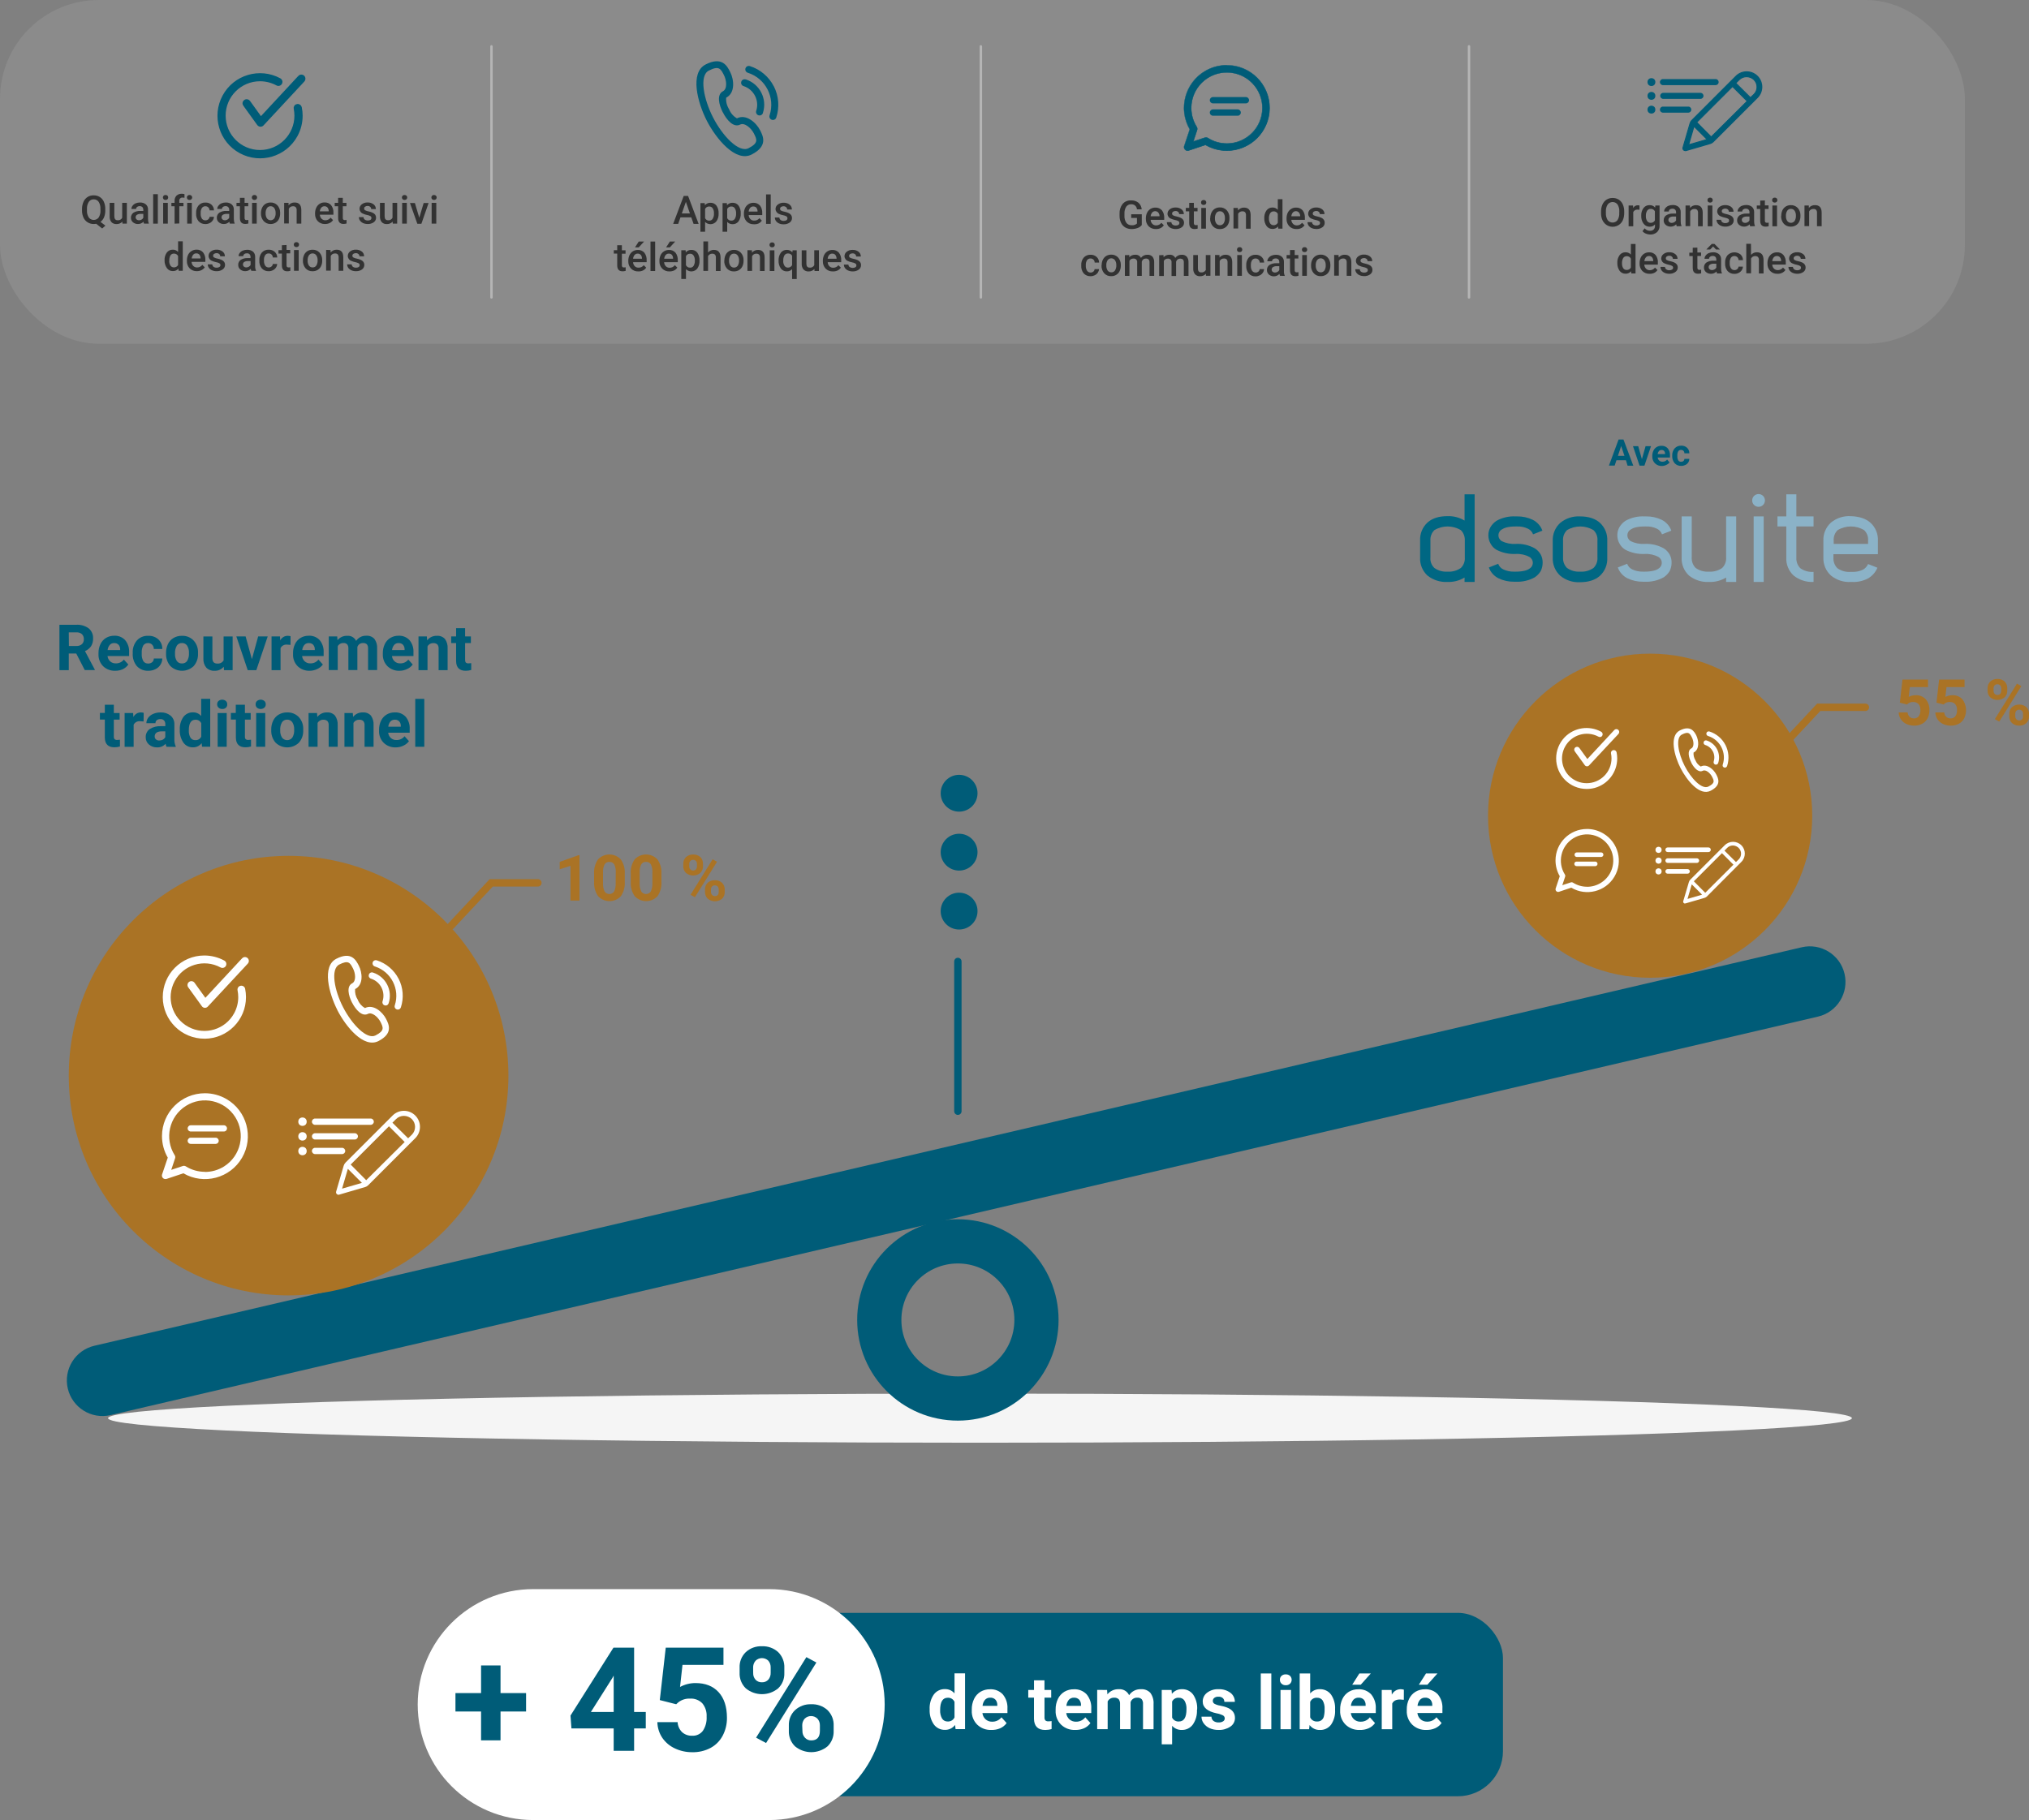 <?xml version="1.0" encoding="UTF-8"?><svg id="a" xmlns="http://www.w3.org/2000/svg" width="826.11" height="741.2" viewBox="0 0 826.11 741.2"><rect x="0" y="0" width="826.11" height="741.2" fill="#808080" stroke="none"/><defs><style>.g,.h,.i,.j,.k{fill:none;}.h{stroke:#aa7325;}.h,.i{stroke-width:3px;}.h,.i,.j{stroke-linecap:round;}.h,.i,.j,.l,.k{stroke-miterlimit:10;}.i,.l,.k{stroke:#005c78;}.m,.l{fill:#005c78;}.n{fill:#006783;}.o{fill:#f5f5f5;}.p{fill:#fff;}.q{fill:#8bb2c7;}.r{fill:#323232;}.s{fill:#aa7325;}.j{opacity:.52;stroke:#dbdbdb;}.j,.t{isolation:isolate;}.t{fill:#dbdbdb;opacity:.12;}.k{stroke-width:18px;}</style></defs><g id="b"><g id="c"><rect class="t" width="800" height="140" rx="40.22" ry="40.22"/><path class="l" d="M121.83,31.25l-15.63,16.83-4.8-6.67h0c-.37-.54-1.1-.68-1.64-.31h-.02c-.26,.2-.44,.49-.48,.8-.05,.32,.04,.64,.24,.89l5.64,7.83c.21,.28,.53,.46,.88,.48h.07c.33,0,.64-.14,.86-.39l16.6-17.86c.28-.31,.38-.75,.26-1.15-.12-.4-.45-.71-.86-.8-.41-.09-.84,.04-1.13,.35h.01Z"/><path class="l" d="M120.25,43.31c-.17,.26-.23,.58-.17,.88,.19,.95,.29,1.93,.29,2.9,0,8.01-6.49,14.5-14.5,14.5-8.01,0-14.5-6.49-14.5-14.5s6.49-14.5,14.5-14.5c2.41,0,4.77,.6,6.89,1.74,.36,.22,.82,.22,1.18,0,.35-.21,.56-.59,.56-1,0-.42-.24-.8-.61-1-8.18-4.42-18.4-1.38-22.82,6.8-4.42,8.18-1.38,18.4,6.8,22.82,8.18,4.42,18.4,1.38,22.82-6.8,1.33-2.46,2.03-5.21,2.03-8,0-1.13-.11-2.25-.34-3.36-.06-.31-.24-.58-.5-.75-.26-.17-.58-.24-.88-.17-.3,.04-.57,.2-.75,.44Z"/><path class="r" d="M42.87,85.69c.02,.96-.15,1.91-.51,2.8-.31,.74-.8,1.39-1.44,1.88l2,1.52-1.32,1.16-2.43-1.92c-.33,.07-.66,.1-1,.1-.87,.01-1.72-.22-2.46-.67-.75-.46-1.34-1.13-1.71-1.93-.41-.91-.61-1.89-.6-2.88v-.64c-.01-1.01,.19-2.01,.6-2.94,.71-1.64,2.35-2.68,4.13-2.62,.87-.02,1.73,.21,2.48,.66,.73,.47,1.3,1.13,1.66,1.92,.41,.92,.61,1.92,.59,2.92v.64Zm-1.99-.6c.07-1.02-.18-2.04-.72-2.91-.46-.65-1.21-1.02-2-1-.79-.03-1.55,.35-2,1-.53,.84-.79,1.83-.75,2.82v.67c-.06,1.01,.19,2.02,.72,2.88,.83,1.12,2.42,1.35,3.54,.52,.2-.15,.37-.32,.52-.52,.53-.88,.78-1.9,.71-2.92l-.02-.54Z"/><path class="r" d="M49.82,90.25c-.6,.68-1.48,1.04-2.38,1-.78,.05-1.54-.24-2.08-.8-.51-.66-.77-1.49-.71-2.33v-5.5h1.9v5.46c0,1.07,.45,1.61,1.34,1.61,.77,.09,1.51-.31,1.86-1v-6.07h1.9v8.46h-1.79l-.04-.83Z"/><path class="r" d="M58.64,91.08c-.11-.25-.19-.52-.22-.79-.58,.61-1.38,.95-2.22,.94-.76,.03-1.5-.23-2.08-.72-.52-.45-.81-1.11-.8-1.8-.04-.82,.34-1.6,1-2.08,.86-.53,1.86-.78,2.87-.72h1.16v-.55c0-.37-.12-.72-.36-1-.3-.29-.71-.43-1.12-.4-.38-.02-.76,.1-1.06,.33-.27,.19-.42,.49-.42,.82h-1.89c0-.47,.16-.93,.46-1.3,.32-.44,.75-.79,1.25-1,.57-.24,1.18-.35,1.79-.34,.85-.04,1.69,.22,2.37,.74,.6,.53,.93,1.3,.9,2.1v3.81c-.02,.62,.08,1.24,.32,1.82v.14h-1.95Zm-2.09-1.37c.37,0,.74-.09,1.06-.27,.31-.17,.57-.43,.74-.74v-1.59h-1c-.55-.04-1.1,.09-1.58,.36-.34,.22-.54,.6-.54,1-.02,.33,.12,.65,.37,.87,.26,.24,.6,.37,.95,.37Z"/><path class="r" d="M64.26,91.08h-1.9v-12h1.9v12Z"/><path class="r" d="M66.33,80.43c0-.27,.09-.53,.28-.73,.21-.21,.5-.31,.79-.29,.3-.02,.58,.09,.8,.29,.19,.2,.29,.46,.28,.73,0,.26-.1,.52-.28,.71-.22,.2-.5,.31-.8,.29-.29,.02-.58-.08-.79-.29-.18-.19-.28-.45-.28-.71Zm2,10.65h-1.9v-8.46h1.9v8.46Z"/><path class="r" d="M71.08,91.08v-7.08h-1.29v-1.38h1.29v-.77c-.05-.8,.23-1.59,.78-2.17,.6-.54,1.39-.82,2.19-.77,.36,0,.71,.05,1.06,.14v1.49c-.24-.05-.48-.07-.73-.07-.67-.1-1.29,.37-1.38,1.03-.02,.12-.02,.25,0,.37v.75h1.7v1.38h-1.7v7l-1.92,.08Z"/><path class="r" d="M76.09,80.43c0-.27,.09-.53,.28-.73,.21-.21,.5-.31,.79-.29,.29-.02,.58,.09,.8,.29,.19,.2,.29,.46,.28,.73,0,.26-.1,.52-.28,.71-.22,.2-.51,.31-.8,.29-.29,.02-.58-.08-.79-.29-.18-.19-.28-.45-.28-.71Zm2,10.65h-1.88v-8.46h1.89v8.46Z"/><path class="r" d="M83.64,89.72c.43,.02,.85-.13,1.18-.42,.3-.25,.48-.61,.5-1h1.79c-.02,.53-.19,1.04-.49,1.47-.31,.47-.74,.84-1.25,1.08-.53,.27-1.11,.41-1.7,.4-1.06,.05-2.1-.37-2.82-1.15-.72-.89-1.08-2.03-1-3.17v-.19c-.07-1.12,.29-2.22,1-3.09,.71-.79,1.75-1.22,2.81-1.16,.9-.04,1.79,.28,2.46,.88,.64,.59,1,1.43,1,2.3h-1.8c0-.45-.18-.87-.49-1.19-.31-.32-.74-.49-1.19-.48-.56-.03-1.09,.22-1.42,.67-.37,.6-.55,1.3-.51,2v.33c-.05,.72,.12,1.44,.5,2.05,.33,.45,.87,.7,1.43,.67Z"/><path class="r" d="M93.6,91.08c-.11-.25-.19-.52-.22-.79-.58,.61-1.38,.95-2.22,.94-.76,.03-1.5-.23-2.08-.72-.52-.45-.81-1.11-.8-1.8-.04-.82,.34-1.6,1-2.08,.86-.53,1.86-.78,2.87-.72h1.17v-.55c0-.37-.13-.72-.37-1-.3-.29-.71-.43-1.12-.4-.38-.02-.76,.1-1.06,.33-.27,.19-.42,.49-.42,.82h-1.89c0-.47,.16-.93,.46-1.3,.32-.44,.75-.79,1.25-1,.56-.23,1.16-.35,1.77-.34,.85-.04,1.69,.22,2.37,.74,.6,.53,.93,1.3,.9,2.1v3.81c-.02,.62,.08,1.24,.32,1.82v.14h-1.93Zm-2.09-1.37c.37,0,.74-.09,1.06-.27,.31-.17,.57-.43,.75-.74v-1.59h-1c-.55-.04-1.1,.09-1.58,.36-.34,.22-.54,.6-.54,1-.01,.33,.12,.65,.37,.87,.25,.24,.59,.37,.94,.37Z"/><path class="r" d="M99.58,80.57v2.05h1.49v1.38h-1.49v4.72c-.03,.25,.04,.5,.19,.7,.19,.16,.44,.24,.69,.21,.22,0,.44-.02,.66-.08v1.47c-.41,.12-.83,.18-1.25,.18-1.46,0-2.19-.8-2.19-2.41v-4.79h-1.39v-1.38h1.39v-2.05h1.9Z"/><path class="r" d="M102.53,80.43c-.01-.27,.09-.53,.27-.73,.22-.2,.5-.31,.8-.29,.29-.02,.58,.08,.79,.29,.19,.2,.29,.46,.28,.73,0,.26-.1,.52-.28,.71-.21,.21-.5,.31-.79,.29-.3,.02-.58-.09-.8-.29-.18-.19-.28-.45-.27-.71Zm2,10.65h-1.9v-8.46h1.9v8.46Z"/><path class="r" d="M106.25,86.77c0-.78,.16-1.54,.5-2.24,.3-.64,.78-1.17,1.38-1.53,.61-.35,1.3-.54,2-.53,1.04-.05,2.05,.35,2.78,1.1,.74,.79,1.15,1.84,1.15,2.92v.45c.01,.77-.15,1.53-.48,2.23-.3,.63-.77,1.16-1.37,1.52-.63,.37-1.34,.55-2.07,.54-1.07,.02-2.1-.43-2.81-1.23-.75-.88-1.14-2.01-1.08-3.17v-.06Zm1.9,.17c-.03,.71,.16,1.41,.54,2,.63,.83,1.8,.99,2.63,.37,.14-.1,.26-.23,.37-.37,.39-.66,.58-1.43,.53-2.2,.03-.71-.16-1.41-.55-2-.34-.49-.91-.77-1.5-.75-.58-.02-1.14,.26-1.47,.74-.41,.66-.61,1.43-.55,2.21Z"/><path class="r" d="M117.48,82.62v1c.6-.77,1.54-1.2,2.52-1.15,1.76,0,2.65,1,2.68,3v5.59h-1.9v-5.46c.04-.42-.08-.85-.34-1.19-.3-.3-.72-.45-1.14-.41-.72-.03-1.39,.36-1.71,1v6h-1.9v-8.38h1.79Z"/><path class="r" d="M132.32,91.23c-1.09,.04-2.15-.37-2.92-1.13-.76-.81-1.17-1.89-1.12-3v-.24c-.01-.78,.15-1.55,.48-2.26,.3-.65,.78-1.21,1.38-1.6,.6-.38,1.29-.57,2-.55,1.01-.06,2,.34,2.67,1.1,.68,.89,1.02,2,.94,3.12v.76h-5.52c.02,.62,.27,1.21,.7,1.66,.41,.4,.97,.62,1.54,.61,.84,.02,1.64-.38,2.13-1.06l1,1c-.34,.5-.8,.91-1.35,1.17-.6,.29-1.26,.43-1.93,.42Zm-.22-7.23c-.48-.02-.95,.19-1.27,.55-.35,.44-.56,.96-.61,1.52h3.62v-.14c0-.52-.18-1.03-.51-1.44-.32-.34-.77-.51-1.23-.49Z"/><path class="r" d="M139.57,80.57v2.05h1.49v1.38h-1.49v4.72c-.03,.25,.04,.5,.19,.7,.19,.16,.43,.24,.68,.21,.22,0,.44-.02,.66-.08v1.47c-.41,.12-.83,.18-1.25,.18-1.45,0-2.18-.8-2.18-2.41v-4.79h-1.39v-1.38h1.39v-2.05h1.9Z"/><path class="r" d="M151.23,88.78c.02-.32-.15-.61-.42-.77-.43-.24-.9-.4-1.39-.47-.56-.11-1.1-.28-1.61-.52-.84-.3-1.41-1.1-1.42-2,0-.72,.34-1.4,.92-1.83,.67-.51,1.5-.77,2.34-.73,.88-.04,1.75,.22,2.45,.75,.6,.46,.95,1.18,.93,1.94h-1.89c0-.35-.15-.68-.41-.91-.3-.25-.69-.38-1.08-.36-.36-.01-.71,.09-1,.29-.25,.17-.4,.46-.39,.77,0,.27,.13,.53,.36,.68,.47,.24,.97,.41,1.49,.49,.61,.11,1.2,.31,1.75,.59,.38,.18,.71,.46,.95,.81,.21,.35,.32,.75,.31,1.16,0,.74-.35,1.43-.95,1.85-.73,.5-1.6,.75-2.48,.7-.64,.01-1.27-.11-1.85-.37-.5-.22-.94-.56-1.26-1-.3-.41-.46-.91-.46-1.42h1.88c0,.39,.2,.76,.51,1,.36,.25,.8,.38,1.24,.36,.4,.03,.8-.07,1.14-.28,.22-.18,.35-.45,.34-.73Z"/><path class="r" d="M159.87,90.25c-.6,.67-1.47,1.04-2.37,1-.78,.06-1.55-.24-2.09-.8-.51-.67-.76-1.49-.7-2.33v-5.5h1.89v5.46c0,1.07,.45,1.61,1.34,1.61,.77,.08,1.51-.31,1.87-1v-6.07h1.9v8.46h-1.79l-.05-.83Z"/><path class="r" d="M163.64,80.43c0-.27,.09-.53,.28-.73,.46-.39,1.13-.39,1.59,0,.19,.2,.29,.46,.28,.73,0,.26-.1,.52-.28,.71-.46,.39-1.13,.39-1.59,0-.18-.19-.28-.45-.28-.71Zm2,10.65h-1.9v-8.46h1.9v8.46Z"/><path class="r" d="M170.71,88.67l1.79-6h2l-2.93,8.46h-1.65l-3-8.46h2l1.79,6Z"/><path class="r" d="M175.64,80.43c0-.27,.09-.53,.28-.73,.46-.39,1.13-.39,1.59,0,.19,.2,.29,.46,.28,.73,0,.26-.1,.52-.28,.71-.46,.39-1.13,.39-1.59,0-.18-.19-.28-.45-.28-.71Zm2,10.65h-1.9v-8.46h1.9v8.46Z"/><path class="r" d="M67,106c-.06-1.12,.26-2.22,.91-3.14,.57-.77,1.47-1.21,2.43-1.18,.83-.03,1.62,.31,2.17,.93v-4.33h1.9v12h-1.68l-.09-.88c-.56,.67-1.41,1.04-2.28,1-.95,.02-1.84-.42-2.4-1.19-.66-.94-1-2.06-.96-3.21Zm1.9,.16c-.04,.7,.14,1.4,.5,2,.31,.47,.84,.75,1.41,.73,.72,.03,1.38-.36,1.7-1v-3.61c-.31-.64-.98-1.04-1.69-1-.57-.03-1.11,.25-1.42,.73-.35,.66-.51,1.4-.46,2.14h-.04Z"/><path class="r" d="M80.15,110.43c-1.09,.04-2.15-.37-2.92-1.13-.77-.81-1.17-1.89-1.13-3v-.3c0-.78,.16-1.55,.49-2.26,.32-.63,.81-1.15,1.41-1.52,.6-.37,1.29-.56,2-.55,1.01-.06,2,.34,2.67,1.1,.68,.89,1.02,2,.94,3.12v.76h-5.61c.02,.62,.27,1.21,.7,1.66,.41,.4,.97,.62,1.54,.61,.84,.02,1.64-.38,2.13-1.06l1,1c-.33,.49-.79,.88-1.32,1.14-.59,.29-1.24,.44-1.9,.43Zm-.23-7.24c-.48-.02-.95,.18-1.26,.55-.35,.44-.56,.96-.61,1.52h3.62v-.14c0-.52-.18-1.03-.51-1.44-.32-.34-.77-.52-1.24-.49Z"/><path class="r" d="M89.75,108c.02-.32-.15-.61-.42-.77-.43-.24-.9-.4-1.38-.47-.56-.11-1.1-.28-1.62-.52-.84-.3-1.41-1.1-1.42-2,0-.72,.34-1.4,.92-1.83,.67-.51,1.5-.76,2.34-.73,.88-.04,1.75,.22,2.45,.75,.61,.46,.96,1.18,.94,1.94h-1.9c0-.35-.15-.68-.41-.91-.3-.25-.69-.38-1.08-.36-.36-.01-.71,.09-1,.29-.26,.17-.41,.46-.4,.77-.01,.28,.13,.54,.37,.68,.46,.24,.96,.41,1.48,.49,.61,.12,1.2,.31,1.76,.59,.38,.18,.7,.46,.94,.81,.22,.35,.32,.75,.31,1.16,0,.75-.38,1.44-1,1.85-.72,.5-1.59,.74-2.47,.7-.64,.01-1.27-.11-1.85-.37-.51-.21-.95-.56-1.27-1-.29-.42-.45-.91-.45-1.42h1.84c.02,.39,.2,.76,.51,1,.36,.25,.8,.38,1.24,.36,.4,.03,.8-.07,1.14-.28,.26-.16,.42-.43,.43-.73Z"/><path class="r" d="M102.31,110.28c-.11-.25-.19-.52-.22-.79-.58,.61-1.38,.95-2.22,.94-.76,.03-1.5-.23-2.08-.72-.52-.45-.81-1.11-.8-1.8-.04-.82,.33-1.6,1-2.07,.86-.54,1.86-.79,2.87-.73h1.14v-.55c0-.37-.13-.72-.37-1-.3-.29-.71-.43-1.12-.4-.38-.01-.76,.1-1.06,.33-.26,.19-.41,.5-.41,.82h-1.9c0-.47,.16-.93,.46-1.3,.33-.42,.76-.75,1.25-.95,.56-.23,1.16-.35,1.77-.34,.85-.04,1.69,.22,2.37,.74,.6,.53,.93,1.3,.9,2.1v3.81c-.03,.62,.09,1.25,.33,1.82v.14l-1.91-.05Zm-2.09-1.37c.37,0,.74-.09,1.06-.27,.31-.17,.57-.43,.75-.74v-1.59h-1c-.55-.04-1.1,.09-1.58,.36-.33,.22-.53,.6-.53,1-.02,.33,.12,.65,.36,.88,.26,.23,.59,.36,.94,.36Z"/><path class="r" d="M109.39,108.92c.43,.01,.85-.14,1.18-.42,.3-.25,.48-.61,.5-1h1.78c-.02,.53-.19,1.04-.49,1.47-.31,.47-.74,.84-1.25,1.08-.53,.27-1.11,.41-1.7,.4-1.06,.05-2.09-.37-2.81-1.15-.73-.89-1.08-2.02-1-3.17v-.19c-.07-1.12,.29-2.22,1-3.09,.71-.79,1.75-1.22,2.81-1.16,.9-.04,1.79,.28,2.46,.88,.64,.59,1,1.43,1,2.3h-1.78c-.01-.45-.19-.87-.5-1.19-.31-.31-.74-.48-1.18-.47-.56-.03-1.09,.22-1.43,.67-.37,.6-.54,1.3-.5,2v.3c-.04,.7,.13,1.4,.49,2,.32,.47,.85,.75,1.42,.74Z"/><path class="r" d="M116.67,99.77v2h1.49v1.41h-1.49v4.82c-.03,.25,.04,.5,.19,.7,.19,.16,.43,.24,.68,.21,.23,0,.45-.02,.67-.08v1.47c-.41,.12-.83,.18-1.25,.18-1.46,0-2.19-.8-2.19-2.41v-4.79h-1.39v-1.41h1.39v-2l1.9-.1Z"/><path class="r" d="M119.61,99.63c0-.27,.09-.53,.28-.73,.21-.21,.5-.31,.79-.29,.3-.02,.58,.09,.8,.29,.19,.2,.29,.46,.28,.73,0,.26-.1,.52-.28,.71-.22,.2-.5,.31-.8,.29-.29,.02-.58-.08-.79-.29-.18-.19-.28-.45-.28-.71Zm2,10.65h-1.9v-8.46h1.9v8.46Z"/><path class="r" d="M123.34,106c-.01-.77,.16-1.54,.49-2.24,.3-.63,.78-1.16,1.38-1.53,.62-.36,1.33-.54,2.05-.53,1.04-.04,2.05,.36,2.78,1.1,.73,.8,1.14,1.84,1.15,2.92v.45c.01,.77-.15,1.53-.48,2.23-.3,.63-.78,1.16-1.38,1.52-.62,.37-1.34,.56-2.06,.54-1.09,.05-2.14-.39-2.87-1.19-.74-.88-1.13-2.02-1.07-3.17v-.1Zm1.91,.17c-.03,.71,.16,1.41,.54,2,.34,.48,.91,.76,1.5,.74,.59,.02,1.16-.26,1.49-.75,.4-.66,.59-1.43,.54-2.2,.03-.71-.16-1.41-.55-2-.61-.83-1.77-1.01-2.6-.4-.15,.11-.29,.25-.4,.4-.39,.66-.57,1.42-.52,2.18v.03Z"/><path class="r" d="M134.57,101.82l.05,1c.6-.74,1.51-1.16,2.46-1.13,1.76,0,2.66,1,2.69,3v5.59h-1.9v-5.48c.03-.43-.09-.85-.35-1.19-.3-.29-.71-.43-1.13-.39-.72-.03-1.39,.36-1.72,1v6h-1.89v-8.46l1.79,.06Z"/><path class="r" d="M146.44,108c.02-.32-.15-.61-.42-.77-.43-.23-.9-.39-1.38-.47-.56-.11-1.1-.28-1.62-.52-.84-.3-1.41-1.1-1.42-2,0-.72,.34-1.4,.92-1.83,.67-.51,1.5-.77,2.34-.73,.88-.04,1.75,.22,2.45,.75,.6,.46,.95,1.18,.94,1.94h-1.9c0-.35-.15-.68-.41-.91-.3-.25-.69-.38-1.08-.36-.36,0-.7,.09-1,.29-.25,.17-.4,.46-.39,.77,0,.28,.13,.54,.37,.68,.46,.24,.96,.41,1.48,.49,.61,.11,1.2,.31,1.75,.59,.38,.18,.71,.46,.95,.81,.22,.35,.32,.75,.31,1.16,0,.74-.35,1.43-.95,1.85-.72,.5-1.59,.74-2.47,.7-.64,.01-1.27-.11-1.86-.37-.5-.22-.94-.56-1.26-1-.29-.42-.45-.91-.45-1.42h1.84c.01,.39,.2,.76,.51,1,.36,.25,.8,.38,1.24,.36,.4,.03,.8-.07,1.14-.28,.23-.17,.37-.44,.37-.73Z"/><path class="r" d="M281.46,88.52h-4.41l-.92,2.65h-2.05l4.29-11.37h1.78l4.3,11.37h-2.06l-.93-2.65Zm-3.85-1.59h3.29l-1.64-4.72-1.65,4.72Z"/><path class="r" d="M292.58,87c.06,1.11-.25,2.22-.89,3.13-1.06,1.33-2.99,1.56-4.33,.5-.1-.08-.19-.16-.28-.25v4h-1.9v-11.66h1.75l.08,.86c.56-.67,1.4-1.04,2.27-1,.95-.03,1.86,.39,2.43,1.15,.63,.94,.94,2.07,.87,3.2v.07Zm-1.89-.16c.04-.7-.14-1.4-.5-2-.31-.48-.86-.77-1.44-.74-.71-.04-1.37,.36-1.67,1v3.75c.31,.64,.97,1.04,1.68,1,.57,.02,1.11-.25,1.42-.73,.39-.68,.57-1.47,.51-2.25v-.03Z"/><path class="r" d="M301.59,87c.06,1.11-.26,2.21-.89,3.13-.55,.76-1.45,1.2-2.39,1.17-.84,.03-1.66-.3-2.23-.92v4h-1.89v-11.66h1.75l.07,.86c.56-.67,1.41-1.04,2.28-1,.95-.04,1.85,.39,2.42,1.15,.64,.94,.95,2.07,.88,3.2v.07Zm-1.89-.16c.03-.7-.14-1.4-.5-2-.31-.48-.86-.77-1.44-.74-.71-.04-1.37,.36-1.68,1v3.75c.31,.64,.98,1.04,1.69,1,.57,.02,1.11-.25,1.42-.73,.39-.68,.57-1.47,.51-2.25v-.03Z"/><path class="r" d="M306.92,91.33c-1.09,.04-2.15-.37-2.92-1.14-.76-.81-1.16-1.89-1.12-3v-.23c-.01-.78,.16-1.55,.49-2.26,.3-.64,.78-1.17,1.37-1.55,.6-.38,1.29-.57,2-.56,1.01-.06,1.99,.35,2.67,1.1,.68,.89,1.01,2,.94,3.12v.77h-5.52c.02,.62,.27,1.21,.7,1.65,.41,.41,.96,.63,1.54,.61,.83,.03,1.62-.34,2.12-1l1,1c-.34,.51-.81,.92-1.36,1.18-.6,.25-1.26,.36-1.91,.31Zm-.23-7.24c-.48-.02-.94,.18-1.26,.54-.35,.44-.56,.97-.61,1.53h3.62v-.16c0-.53-.19-1.03-.51-1.45-.33-.32-.78-.49-1.24-.46Z"/><path class="r" d="M313.8,91.17h-1.9v-12h1.9v12Z"/><path class="r" d="M320.61,88.87c0-.31-.15-.61-.42-.77-.43-.23-.9-.39-1.39-.47-.56-.1-1.1-.27-1.61-.51-.84-.31-1.41-1.1-1.43-2,0-.72,.35-1.4,.93-1.82,.67-.51,1.5-.77,2.34-.74,.88-.04,1.75,.22,2.45,.75,.62,.48,.96,1.22,.93,2h-1.9c0-.35-.14-.68-.4-.91-.3-.27-.7-.42-1.11-.4-.36-.01-.71,.09-1,.29-.25,.18-.4,.47-.39,.78,0,.27,.13,.53,.36,.68,.47,.24,.97,.4,1.49,.48,.61,.12,1.19,.32,1.75,.59,.38,.19,.71,.47,.95,.82,.21,.35,.31,.75,.3,1.15,.02,.73-.34,1.43-.94,1.85-.73,.5-1.6,.75-2.48,.71-.63,.02-1.26-.1-1.84-.35-.5-.21-.94-.56-1.26-1-.3-.41-.46-.9-.46-1.41h1.85c0,.39,.19,.76,.5,1,.36,.26,.8,.39,1.25,.37,.4,.02,.8-.08,1.14-.29,.26-.18,.41-.48,.39-.8Z"/><path class="r" d="M253.2,99.86v2.06h1.49v1.4h-1.49v4.68c-.03,.25,.04,.5,.19,.7,.18,.17,.43,.25,.68,.22,.23,0,.45-.03,.67-.08v1.47c-.41,.12-.83,.18-1.25,.18-1.46,0-2.19-.81-2.19-2.42v-4.79h-1.39v-1.4h1.39v-2.02h1.9Z"/><path class="r" d="M259.86,110.53c-1.09,.05-2.15-.37-2.92-1.14-.77-.81-1.17-1.89-1.13-3v-.23c-.01-.78,.16-1.55,.49-2.26,.3-.64,.78-1.17,1.37-1.55,.6-.38,1.29-.57,2-.56,1.01-.06,1.99,.35,2.67,1.1,.68,.89,1.01,2,.94,3.12v.77h-5.52c.02,.62,.27,1.2,.7,1.65,.41,.39,.97,.6,1.54,.57,.82,.02,1.6-.35,2.1-1l1,1c-.34,.51-.81,.92-1.36,1.18-.59,.26-1.23,.38-1.88,.35Zm-.23-7.24c-.48-.02-.94,.18-1.26,.54-.35,.44-.56,.97-.61,1.53h3.62v-.14c0-.53-.18-1.04-.51-1.45-.32-.33-.78-.51-1.24-.48h0Zm.43-4.92h2.17l-2.17,2.37h-1.52l1.52-2.37Z"/><path class="r" d="M266.74,110.37h-1.89v-12h1.89v12Z"/><path class="r" d="M272.53,110.53c-1.09,.05-2.15-.37-2.92-1.14-.76-.81-1.17-1.89-1.12-3v-.23c-.01-.78,.15-1.55,.48-2.26,.3-.64,.78-1.17,1.38-1.55,.6-.38,1.29-.57,2-.56,1.01-.06,1.99,.35,2.67,1.1,.68,.89,1.01,2,.94,3.12v.77h-5.56c.02,.62,.27,1.2,.7,1.65,.41,.41,.96,.63,1.54,.61,.84,.02,1.63-.38,2.13-1.05l1,1c-.34,.51-.8,.91-1.35,1.18-.59,.26-1.24,.39-1.89,.36Zm-.22-7.24c-.48-.02-.95,.18-1.27,.54-.35,.44-.56,.97-.61,1.53h3.62v-.14c0-.53-.18-1.04-.51-1.45-.32-.33-.77-.5-1.23-.48Zm.43-4.92h2.16l-2.16,2.37h-1.53l1.53-2.37Z"/><path class="r" d="M284.8,106.23c.06,1.11-.26,2.21-.89,3.13-1.06,1.34-3,1.56-4.34,.5-.1-.08-.19-.16-.28-.25v4h-1.9v-11.7h1.75l.08,.86c.56-.67,1.4-1.04,2.27-1,.95-.04,1.86,.39,2.43,1.15,.64,.94,.95,2.07,.88,3.2v.11Zm-1.89-.16c.04-.7-.14-1.4-.51-2-.31-.49-.86-.77-1.44-.74-.71-.04-1.37,.36-1.67,1v3.67c.31,.64,.98,1.04,1.69,1,.57,.02,1.11-.26,1.42-.73,.38-.67,.56-1.43,.51-2.2h0Z"/><path class="r" d="M288.28,102.84c.58-.7,1.44-1.09,2.35-1.08,1.8,0,2.71,1,2.74,3.09v5.52h-1.9v-5.45c.04-.45-.09-.89-.38-1.24-.31-.26-.71-.39-1.11-.36-.71-.03-1.38,.36-1.7,1v6h-1.9v-12h1.9v4.52Z"/><path class="r" d="M294.93,106.07c0-.77,.16-1.54,.49-2.24,.3-.64,.78-1.17,1.39-1.53,.6-.36,1.3-.55,2-.54,1.04-.04,2.05,.36,2.78,1.1,.74,.8,1.15,1.84,1.15,2.93v.44c.01,.77-.15,1.54-.48,2.24-.3,.63-.78,1.16-1.37,1.52-.63,.37-1.34,.55-2.07,.54-1.08,.04-2.13-.39-2.86-1.19-.75-.88-1.14-2.02-1.08-3.18l.05-.09Zm1.9,.16c-.03,.71,.16,1.41,.54,2,.63,.83,1.8,.99,2.63,.37,.14-.1,.26-.23,.37-.37,.39-.66,.58-1.42,.53-2.19,.03-.71-.16-1.41-.55-2-.34-.49-.91-.77-1.5-.75-.58-.02-1.14,.25-1.47,.73-.41,.66-.6,1.43-.55,2.21Z"/><path class="r" d="M306.16,101.92v1c.59-.75,1.51-1.17,2.46-1.14,1.76,0,2.66,1,2.69,3v5.58h-1.9v-5.46c.04-.43-.08-.85-.34-1.2-.31-.28-.72-.42-1.14-.38-.72-.04-1.39,.36-1.71,1v6h-1.9v-8.45l1.84,.05Z"/><path class="r" d="M313.3,99.72c0-.27,.09-.53,.28-.72,.21-.21,.5-.31,.79-.29,.3-.02,.59,.08,.8,.29,.37,.41,.37,1.03,0,1.44-.22,.2-.51,.3-.8,.28-.29,.03-.58-.08-.79-.28-.19-.19-.29-.45-.28-.72Zm2,10.65h-1.89v-8.45h1.89v8.45Z"/><path class="r" d="M317,106.07c-.06-1.12,.26-2.22,.9-3.14,.58-.77,1.49-1.2,2.45-1.17,.86-.03,1.7,.34,2.25,1l.11-.83h1.68v11.7h-1.89v-4c-.56,.59-1.35,.91-2.16,.88-.96,.03-1.86-.42-2.43-1.19-.66-.95-.98-2.1-.91-3.25Zm1.89,.17c-.04,.7,.15,1.4,.52,2,.31,.48,.84,.76,1.41,.74,.71,.02,1.36-.37,1.68-1v-3.84c-.33-.6-.98-.95-1.66-.92-.57-.02-1.11,.25-1.43,.72-.39,.7-.57,1.5-.49,2.3h-.03Z"/><path class="r" d="M331.59,109.54c-.6,.68-1.48,1.04-2.38,1-.78,.05-1.54-.24-2.08-.81-.51-.66-.77-1.49-.71-2.32v-5.48h1.9v5.45c0,1.07,.45,1.61,1.34,1.61,.77,.08,1.51-.32,1.87-1v-6.07h1.89v8.45h-1.79l-.04-.83Z"/><path class="r" d="M339.08,110.53c-1.09,.04-2.15-.37-2.93-1.14-.76-.81-1.16-1.89-1.12-3v-.23c-.01-.78,.16-1.55,.49-2.26,.3-.64,.78-1.17,1.37-1.55,.6-.38,1.29-.57,2-.56,1.01-.06,1.99,.35,2.67,1.1,.68,.89,1.01,2,.94,3.12v.77h-5.5c.02,.62,.27,1.21,.7,1.65,.41,.41,.96,.63,1.54,.61,.84,.02,1.63-.37,2.12-1.05l1,1c-.34,.51-.81,.92-1.36,1.18-.6,.27-1.26,.39-1.92,.36Zm-.23-7.24c-.48-.02-.94,.18-1.26,.54-.35,.44-.56,.97-.61,1.53h3.62v-.14c0-.53-.19-1.03-.51-1.45-.32-.33-.78-.51-1.24-.48h0Z"/><path class="r" d="M348.68,108.07c0-.31-.15-.61-.42-.77-.43-.23-.9-.39-1.38-.47-.56-.1-1.1-.27-1.62-.51-.84-.31-1.41-1.1-1.42-2,0-.72,.34-1.39,.92-1.82,.67-.51,1.5-.77,2.34-.74,.88-.04,1.75,.22,2.45,.75,.61,.46,.95,1.19,.94,1.95h-1.9c0-.35-.14-.68-.41-.91-.3-.25-.69-.39-1.08-.37-.36,0-.7,.09-1,.29-.25,.18-.4,.47-.39,.78-.01,.28,.13,.54,.37,.68,.47,.24,.96,.4,1.48,.48,.61,.12,1.2,.32,1.75,.59,.38,.19,.71,.47,.95,.82,.22,.34,.33,.74,.31,1.15,.01,.74-.34,1.43-.95,1.85-.72,.5-1.59,.75-2.47,.71-.64,.01-1.27-.12-1.85-.38-.51-.21-.95-.56-1.27-1-.29-.41-.45-.9-.45-1.41h1.84c.02,.39,.2,.76,.51,1,.72,.46,1.63,.49,2.38,.08,.24-.17,.38-.45,.37-.75Z"/><path class="r" d="M464.88,91.64c-.44,.56-1.03,.99-1.71,1.22-.8,.29-1.64,.43-2.49,.42-.89,.01-1.76-.21-2.53-.65-.74-.44-1.33-1.09-1.7-1.86-.42-.88-.63-1.85-.62-2.82v-.89c-.08-1.44,.36-2.86,1.24-4,.86-.99,2.13-1.52,3.44-1.45,1.08-.05,2.14,.28,3,.94,.78,.7,1.26,1.67,1.34,2.71h-1.94c-.06-1.2-1.09-2.13-2.29-2.07-.03,0-.06,0-.09,0-.79-.03-1.55,.35-2,1-.52,.84-.76,1.82-.71,2.8v.88c-.06,1.01,.21,2.02,.77,2.86,.51,.67,1.32,1.04,2.16,1,.78,.08,1.57-.17,2.16-.69v-2.27h-2.34v-1.5h4.31v4.36Z"/><path class="r" d="M470.59,93.28c-1.09,.04-2.15-.37-2.93-1.14-.76-.81-1.16-1.89-1.12-3v-.23c-.01-.78,.16-1.56,.49-2.27,.3-.63,.78-1.17,1.37-1.55,.6-.37,1.29-.56,2-.55,1.01-.06,1.99,.35,2.67,1.1,.68,.89,1.01,2,.94,3.12v.76h-5.52c.02,.62,.27,1.21,.7,1.66,.41,.41,.96,.63,1.54,.61,.84,.02,1.63-.38,2.12-1.06l1,1c-.34,.51-.81,.92-1.36,1.18-.6,.27-1.25,.4-1.9,.37Zm-.23-7.28c-.48-.01-.94,.19-1.26,.55-.35,.44-.56,.96-.61,1.52h3.62v-.07c-.01-.52-.19-1.03-.51-1.44-.31-.36-.76-.56-1.24-.56Z"/><path class="r" d="M480.19,90.82c.01-.31-.15-.61-.42-.77-.43-.23-.9-.39-1.38-.47-.56-.11-1.1-.28-1.62-.52-.85-.3-1.41-1.1-1.42-2,0-.72,.34-1.4,.92-1.83,.67-.51,1.5-.76,2.34-.73,.88-.04,1.75,.22,2.45,.75,.61,.46,.96,1.19,.94,1.95h-1.9c0-.35-.15-.68-.41-.91-.3-.25-.69-.38-1.08-.36-.36,0-.7,.09-1,.29-.25,.17-.4,.46-.39,.77-.01,.28,.13,.54,.37,.68,.46,.25,.96,.41,1.48,.49,.61,.12,1.2,.32,1.75,.59,.38,.18,.71,.46,.95,.81,.22,.35,.32,.75,.31,1.16,.01,.74-.34,1.43-.95,1.85-.72,.5-1.59,.75-2.47,.71-.64,.01-1.27-.12-1.85-.38-.51-.21-.95-.56-1.27-1-.29-.42-.45-.91-.45-1.42h1.84c.02,.39,.2,.76,.51,1,.36,.25,.8,.38,1.24,.36,.4,.03,.8-.07,1.14-.28,.24-.17,.38-.45,.37-.74Z"/><path class="r" d="M486.09,82.61v2.06h1.49v1.4h-1.49v4.72c-.03,.25,.04,.5,.19,.7,.19,.16,.43,.24,.68,.21,.23,0,.45-.02,.67-.07v1.47c-.41,.11-.83,.17-1.25,.18-1.46,0-2.19-.81-2.19-2.42v-4.79h-1.39v-1.4h1.39v-2.06h1.9Z"/><path class="r" d="M489,82.47c-.01-.27,.09-.53,.27-.73,.46-.39,1.13-.39,1.59,0,.19,.2,.29,.46,.28,.73,0,.27-.09,.53-.28,.72-.46,.37-1.13,.37-1.59,0-.18-.19-.28-.45-.27-.72Zm2,10.65h-1.9v-8.45h1.9v8.45Z"/><path class="r" d="M492.76,88.81c0-.77,.16-1.53,.49-2.23,.3-.65,.78-1.2,1.39-1.58,.61-.35,1.3-.54,2-.53,1.04-.04,2.05,.36,2.78,1.1,.74,.79,1.15,1.84,1.15,2.92v.51c.01,.77-.15,1.53-.48,2.23-.3,.63-.77,1.16-1.37,1.53-.63,.37-1.34,.55-2.07,.54-1.08,.05-2.13-.39-2.86-1.2-.75-.88-1.14-2.01-1.08-3.17l.05-.12Zm1.9,.17c-.03,.71,.16,1.41,.54,2,.63,.83,1.8,.99,2.63,.37,.14-.1,.26-.23,.37-.37,.39-.66,.58-1.43,.53-2.2,.03-.71-.16-1.41-.55-2-.34-.49-.91-.77-1.5-.75-.58-.02-1.14,.26-1.47,.74-.42,.67-.61,1.45-.55,2.23v-.02Z"/><path class="r" d="M504,84.67l.05,1c.6-.74,1.51-1.16,2.46-1.13,1.76,0,2.66,1,2.69,3v5.59h-1.9v-5.49c.03-.42-.09-.85-.34-1.19-.31-.29-.72-.43-1.14-.39-.72-.03-1.39,.36-1.71,1v6h-1.9v-8.39h1.79Z"/><path class="r" d="M514.75,88.83c-.05-1.12,.27-2.22,.91-3.14,.57-.77,1.47-1.21,2.43-1.18,.83-.03,1.63,.31,2.17,.94v-4.33h1.9v12h-1.72l-.09-.88c-.56,.67-1.41,1.04-2.28,1-.95,.02-1.85-.43-2.4-1.2-.65-.94-.97-2.07-.92-3.21Zm1.9,.16c-.03,.7,.14,1.4,.5,2,.31,.47,.85,.74,1.41,.72,.72,.03,1.38-.36,1.7-1v-3.63c-.31-.64-.98-1.04-1.69-1-.57-.02-1.1,.26-1.42,.73-.37,.67-.55,1.43-.5,2.19h0Z"/><path class="r" d="M527.86,93.28c-1.09,.05-2.15-.37-2.92-1.14-.76-.81-1.17-1.89-1.12-3v-.23c-.01-.78,.15-1.56,.48-2.27,.31-.64,.78-1.17,1.38-1.55,.6-.38,1.29-.57,2-.55,1.01-.06,1.99,.35,2.67,1.1,.68,.89,1.01,2,.94,3.12v.76h-5.52c.02,.62,.27,1.21,.7,1.66,.41,.41,.96,.63,1.54,.61,.84,.02,1.64-.38,2.13-1.06l1,1c-.34,.51-.8,.91-1.35,1.18-.61,.27-1.27,.4-1.93,.37Zm-.22-7.28c-.48-.01-.94,.19-1.26,.55-.36,.43-.57,.96-.62,1.52h3.62v-.07c0-.52-.18-1.03-.51-1.44-.31-.36-.76-.56-1.23-.56Z"/><path class="r" d="M537.46,90.82c.02-.31-.14-.61-.41-.77-.43-.23-.9-.39-1.39-.47-.56-.11-1.1-.28-1.62-.52-.85-.3-1.41-1.1-1.42-2,0-.72,.34-1.4,.92-1.83,.68-.51,1.51-.77,2.35-.73,.88-.04,1.74,.22,2.45,.75,.6,.46,.95,1.18,.93,1.94h-1.9c0-.35-.14-.68-.41-.91-.3-.25-.68-.38-1.07-.36-.36-.01-.71,.09-1,.29-.26,.17-.41,.46-.4,.77-.01,.28,.13,.54,.37,.68,.46,.25,.96,.41,1.48,.49,.61,.12,1.2,.32,1.76,.59,.38,.18,.7,.46,.94,.81,.22,.35,.32,.75,.31,1.16,.02,.73-.34,1.43-.94,1.85-.73,.5-1.6,.75-2.48,.71-.64,0-1.27-.12-1.85-.38-.51-.21-.95-.56-1.27-1-.29-.42-.45-.91-.45-1.42h1.84c.02,.39,.2,.76,.51,1,.36,.25,.8,.38,1.24,.36,.4,.03,.8-.07,1.14-.28,.23-.17,.37-.44,.37-.73Z"/><path class="r" d="M444,111c.43,.02,.85-.13,1.18-.41,.29-.25,.47-.61,.5-1h1.79c-.02,.5-.19,.99-.47,1.41-.32,.47-.75,.84-1.25,1.09-.53,.26-1.11,.4-1.7,.4-1.06,.05-2.09-.37-2.82-1.15-.72-.9-1.08-2.03-1-3.18v-.16c-.07-1.12,.29-2.22,1-3.09,.72-.79,1.75-1.21,2.81-1.16,.9-.04,1.78,.28,2.45,.88,.65,.59,1.01,1.43,1,2.31h-1.79c0-.45-.18-.88-.49-1.2-.32-.31-.75-.48-1.19-.47-.55-.03-1.09,.23-1.42,.67-.37,.6-.55,1.3-.51,2v.3c-.04,.7,.13,1.4,.5,2,.31,.48,.84,.76,1.41,.76Z"/><path class="r" d="M448.54,108c-.01-.77,.15-1.54,.49-2.23,.3-.64,.78-1.17,1.38-1.54,.61-.35,1.3-.53,2-.53,1.04-.04,2.05,.36,2.78,1.1,.73,.8,1.14,1.84,1.15,2.92v.45c.01,.77-.15,1.53-.48,2.23-.3,.64-.78,1.17-1.38,1.53-.62,.37-1.34,.56-2.06,.54-1.09,.05-2.14-.39-2.87-1.2-.74-.88-1.13-2.02-1.07-3.17l.06-.1Zm1.9,.17c-.03,.71,.16,1.41,.54,2,.34,.48,.91,.76,1.5,.74,.59,.02,1.16-.26,1.49-.75,.4-.66,.59-1.43,.54-2.2,.03-.71-.16-1.41-.55-2-.61-.83-1.77-1.01-2.6-.4-.15,.11-.29,.25-.4,.4-.4,.67-.58,1.44-.52,2.22h0Z"/><path class="r" d="M459.79,103.87v.88c.62-.68,1.52-1.05,2.44-1,.97-.09,1.89,.42,2.32,1.3,.58-.85,1.57-1.34,2.6-1.3,.77-.06,1.53,.22,2.08,.77,.5,.65,.75,1.46,.7,2.28v5.56h-1.9v-5.5c.03-.42-.09-.84-.35-1.18-.32-.28-.74-.42-1.17-.38-.38-.01-.76,.11-1.06,.35-.27,.24-.47,.56-.57,.91v5.8h-1.88v-5.56c.08-.75-.45-1.42-1.2-1.5-.11-.01-.21-.01-.32,0-.68-.05-1.32,.32-1.62,.93v6.13h-1.86v-8.45l1.79-.04Z"/><path class="r" d="M473.71,103.87l.06,.88c.61-.69,1.51-1.06,2.43-1,.97-.1,1.9,.42,2.32,1.3,.58-.85,1.57-1.34,2.6-1.3,.77-.06,1.53,.22,2.08,.77,.5,.65,.75,1.46,.7,2.28v5.56h-1.9v-5.5c.03-.42-.09-.84-.35-1.18-.66-.49-1.56-.49-2.22,0-.28,.24-.48,.56-.58,.91v5.8h-1.85v-5.56c.08-.75-.45-1.42-1.2-1.5-.11-.01-.21-.01-.32,0-.68-.05-1.32,.32-1.62,.93v6.13h-1.9v-8.45l1.75-.07Z"/><path class="r" d="M491,111.49c-.6,.68-1.48,1.04-2.38,1-.78,.05-1.54-.24-2.08-.81-.51-.66-.77-1.49-.71-2.33v-5.47h1.9v5.45c0,1.07,.45,1.61,1.34,1.61,.77,.08,1.51-.32,1.87-1v-6.07h1.89v8.45h-1.83v-.83Z"/><path class="r" d="M496.5,103.87l.05,1c.6-.74,1.52-1.16,2.47-1.13,1.76,0,2.65,1,2.68,3v5.59h-1.9v-5.48c.03-.42-.09-.85-.34-1.19-.31-.29-.72-.43-1.14-.39-.72-.03-1.39,.36-1.71,1v6h-1.9v-8.45l1.79,.05Z"/><path class="r" d="M503.64,101.67c0-.27,.09-.53,.28-.73,.21-.21,.5-.31,.79-.29,.29-.02,.58,.09,.8,.29,.19,.2,.29,.46,.28,.73,0,.27-.09,.53-.28,.72-.22,.2-.51,.3-.8,.28-.29,.03-.58-.08-.79-.28-.19-.19-.29-.45-.28-.72Zm2,10.65h-1.9v-8.45h1.9v8.45Z"/><path class="r" d="M511.2,111c.43,.01,.85-.13,1.18-.41,.29-.25,.47-.61,.5-1h1.78c-.02,.53-.19,1.04-.49,1.47-.32,.47-.75,.84-1.25,1.09-.53,.26-1.11,.4-1.7,.4-1.06,.05-2.09-.37-2.81-1.15-.72-.9-1.08-2.03-1-3.18v-.22c-.07-1.12,.29-2.22,1-3.09,.72-.78,1.75-1.21,2.81-1.16,.9-.04,1.79,.28,2.46,.88,.64,.6,1,1.43,1,2.31h-1.78c0-.45-.19-.88-.5-1.2-.31-.31-.74-.48-1.18-.47-.56-.03-1.09,.23-1.43,.67-.37,.6-.54,1.3-.5,2v.3c-.04,.7,.13,1.4,.49,2,.31,.48,.85,.76,1.42,.76Z"/><path class="r" d="M521.15,112.32c-.11-.25-.18-.52-.22-.79-.57,.63-1.37,1-2.22,1-.76,.03-1.5-.23-2.08-.73-.52-.45-.81-1.11-.8-1.8-.04-.82,.33-1.6,1-2.07,.86-.53,1.86-.79,2.87-.73h1.17v-.55c0-.37-.12-.73-.37-1-.3-.28-.71-.43-1.12-.4-.38-.01-.76,.1-1.06,.33-.26,.19-.41,.5-.41,.82h-1.91c0-.47,.17-.93,.46-1.3,.32-.44,.75-.78,1.25-1,.56-.23,1.16-.35,1.77-.34,.85-.04,1.7,.22,2.37,.75,.6,.52,.94,1.29,.91,2.09v3.82c-.03,.62,.08,1.24,.32,1.82v.13l-1.93-.05Zm-2.09-1.32c.37,0,.74-.09,1.06-.27,.32-.17,.58-.43,.75-.74v-1.59h-1c-.55-.04-1.1,.09-1.58,.37-.34,.22-.54,.6-.53,1-.01,.33,.12,.65,.36,.87,.26,.23,.59,.36,.94,.36Z"/><path class="r" d="M527.13,101.81v2.06h1.49v1.4h-1.49v4.73c-.02,.25,.05,.5,.19,.7,.19,.16,.44,.24,.69,.21,.22,0,.44-.02,.66-.07v1.47c-.41,.12-.83,.18-1.25,.18-1.46,0-2.19-.81-2.19-2.42v-4.79h-1.39v-1.4h1.39v-2.06h1.9Z"/><path class="r" d="M530.08,101.67c0-.27,.09-.53,.28-.73,.21-.21,.5-.31,.79-.29,.29-.02,.58,.09,.8,.29,.18,.2,.28,.46,.28,.73,0,.27-.09,.53-.28,.72-.22,.2-.51,.3-.8,.28-.29,.03-.58-.08-.79-.28-.19-.19-.29-.45-.28-.72Zm2,10.65h-1.88v-8.45h1.89v8.45Z"/><path class="r" d="M533.8,108c0-.77,.16-1.54,.5-2.23,.3-.64,.78-1.17,1.38-1.54,.62-.36,1.33-.54,2.05-.53,1.04-.04,2.04,.36,2.77,1.1,.74,.8,1.15,1.84,1.16,2.92v.45c.01,.77-.15,1.53-.48,2.23-.29,.63-.77,1.17-1.37,1.53-.63,.37-1.34,.55-2.07,.54-1.08,.05-2.13-.39-2.86-1.2-.75-.88-1.14-2.01-1.08-3.17v-.1Zm1.9,.17c-.03,.71,.16,1.41,.54,2,.63,.83,1.8,.99,2.63,.37,.14-.1,.26-.23,.37-.37,.39-.66,.58-1.43,.53-2.2,.03-.71-.16-1.41-.55-2-.6-.83-1.75-1.02-2.58-.42-.16,.12-.3,.26-.42,.42-.4,.66-.58,1.44-.52,2.21h0Z"/><path class="r" d="M545,103.87l.06,1c.59-.75,1.51-1.17,2.46-1.13,1.76,0,2.65,1,2.68,3v5.59h-1.89v-5.48c.03-.43-.09-.85-.35-1.19-.31-.29-.72-.43-1.14-.39-.72-.03-1.38,.36-1.71,1v6h-1.9v-8.45l1.79,.05Z"/><path class="r" d="M556.91,110c.01-.31-.15-.61-.42-.77-.43-.23-.9-.39-1.39-.47-.56-.11-1.1-.29-1.62-.52-.84-.31-1.41-1.1-1.42-2,0-.72,.34-1.4,.92-1.83,.68-.51,1.51-.77,2.35-.73,.88-.04,1.75,.22,2.45,.75,.6,.46,.95,1.18,.93,1.94h-1.9c0-.35-.14-.68-.4-.91-.3-.25-.69-.38-1.08-.36-.36-.01-.71,.09-1,.29-.25,.17-.4,.46-.4,.77,0,.28,.13,.54,.37,.68,.47,.24,.97,.41,1.49,.49,.61,.12,1.19,.32,1.75,.59,.38,.18,.7,.46,.94,.81,.22,.35,.32,.75,.31,1.16,.02,.73-.34,1.43-.94,1.85-.73,.5-1.6,.75-2.48,.71-.64,0-1.27-.12-1.85-.38-.5-.22-.94-.56-1.27-1-.29-.42-.45-.91-.45-1.42h1.84c.02,.39,.2,.76,.51,1,.36,.26,.8,.38,1.25,.36,.4,.03,.8-.07,1.14-.28,.23-.17,.37-.44,.37-.73Z"/><path class="r" d="M661.3,86.75c.02,1.01-.17,2.01-.57,2.94-.35,.8-.93,1.47-1.66,1.94-2.12,1.36-4.94,.75-6.3-1.37-.12-.18-.22-.37-.31-.56-.41-.9-.61-1.89-.59-2.88v-.64c-.02-1.01,.18-2.02,.59-2.94,.35-.8,.93-1.48,1.66-1.95,.74-.46,1.6-.69,2.47-.68,.87-.01,1.72,.22,2.46,.67,.73,.46,1.31,1.13,1.66,1.92,.41,.92,.61,1.92,.59,2.92v.63Zm-2-.59c.06-1.02-.19-2.03-.72-2.9-.85-1.1-2.43-1.31-3.53-.47-.18,.13-.33,.29-.47,.47-.53,.85-.79,1.84-.74,2.84v.65c-.06,1.02,.2,2.03,.73,2.9,.86,1.1,2.44,1.31,3.55,.45,.17-.13,.32-.28,.45-.45,.53-.88,.78-1.9,.71-2.93l.02-.56Z"/><path class="r" d="M667.52,85.43c-.26-.05-.52-.07-.78-.07-.74-.07-1.44,.33-1.76,1v5.79h-1.89v-8.46h1.81l.05,1c.38-.69,1.11-1.12,1.9-1.1,.23-.01,.46,.03,.67,.11v1.73Z"/><path class="r" d="M668.23,87.86c-.06-1.13,.27-2.24,.93-3.15,.59-.76,1.5-1.2,2.46-1.17,.87-.04,1.71,.33,2.27,1l.09-.85h1.71v8.2c.06,.98-.31,1.93-1,2.62-.76,.68-1.77,1.04-2.79,1-.63,0-1.25-.13-1.82-.38-.53-.21-.99-.55-1.34-1l.89-1.14c.53,.65,1.32,1.02,2.16,1,.54,.03,1.08-.15,1.49-.51,.39-.4,.59-.94,.55-1.5v-.57c-.56,.61-1.36,.95-2.19,.91-.95,.02-1.85-.42-2.42-1.18-.7-.94-1.05-2.1-.99-3.28Zm1.89,.16c-.04,.7,.14,1.4,.52,2,.33,.48,.87,.75,1.45,.73,.71,.03,1.38-.36,1.7-1v-3.7c-.32-.64-.98-1.03-1.69-1-.58-.02-1.13,.26-1.46,.74-.39,.67-.57,1.44-.52,2.21v.02Z"/><path class="r" d="M682.69,92.15c-.11-.25-.19-.52-.22-.79-1.16,1.17-3.03,1.26-4.3,.21-.52-.45-.81-1.1-.8-1.79-.04-.82,.34-1.6,1-2.08,.86-.53,1.86-.78,2.87-.72h1.17v-.55c.02-.38-.12-.76-.37-1.05-.3-.29-.71-.43-1.12-.4-.38-.01-.76,.1-1.06,.33-.26,.19-.41,.5-.41,.82h-1.9c0-.47,.16-.93,.46-1.3,.32-.44,.75-.78,1.25-1,.56-.23,1.16-.35,1.77-.34,.85-.05,1.7,.22,2.37,.74,.6,.53,.93,1.3,.9,2.1v3.81c-.02,.62,.08,1.24,.32,1.82v.14l-1.93,.05Zm-2.09-1.37c.37,0,.74-.09,1.06-.28,.32-.16,.58-.42,.75-.73v-1.59h-1c-.55-.04-1.1,.09-1.58,.36-.34,.22-.54,.6-.53,1-.02,.33,.12,.65,.36,.87,.26,.24,.59,.37,.94,.37Z"/><path class="r" d="M688.05,83.69l.06,1c.59-.75,1.51-1.17,2.46-1.13,1.76,0,2.66,1,2.69,3v5.59h-1.9v-5.48c.03-.43-.09-.85-.35-1.19-.3-.29-.71-.43-1.13-.39-.72-.03-1.39,.36-1.72,1v6h-1.89v-8.4h1.78Z"/><path class="r" d="M695.2,81.5c-.01-.27,.09-.53,.27-.73,.22-.2,.5-.31,.8-.29,.29-.02,.58,.08,.79,.29,.19,.2,.29,.46,.28,.73,0,.26-.1,.52-.28,.71-.21,.21-.5,.31-.79,.29-.3,.02-.58-.09-.8-.29-.18-.19-.28-.45-.27-.71Zm2,10.65h-1.9v-8.46h1.9v8.46Z"/><path class="r" d="M704,89.85c.01-.32-.15-.62-.42-.78-.44-.23-.9-.38-1.39-.46-.56-.11-1.1-.29-1.62-.52-.84-.31-1.4-1.1-1.42-2,0-.72,.34-1.4,.92-1.83,.68-.51,1.51-.77,2.35-.73,.88-.04,1.74,.22,2.45,.75,.6,.46,.95,1.18,.93,1.94h-1.9c0-.35-.14-.68-.4-.91-.3-.25-.69-.38-1.08-.36-.36-.02-.71,.09-1,.29-.25,.17-.4,.46-.4,.77,0,.28,.13,.53,.37,.68,.47,.24,.97,.4,1.49,.49,.61,.12,1.19,.31,1.75,.58,.38,.19,.7,.47,.94,.82,.22,.35,.32,.75,.31,1.16,.02,.73-.34,1.42-.94,1.84-.73,.5-1.6,.75-2.48,.71-.64,.01-1.27-.11-1.85-.37-.5-.22-.94-.56-1.27-1-.29-.42-.45-.91-.45-1.42h1.84c.02,.39,.21,.75,.51,1,.36,.25,.8,.38,1.24,.36,.4,.02,.8-.08,1.14-.29,.24-.16,.38-.43,.38-.72Z"/><path class="r" d="M712.59,92.15c-.11-.25-.19-.52-.22-.79-1.16,1.17-3.03,1.26-4.3,.21-.52-.45-.82-1.1-.8-1.79-.04-.82,.34-1.6,1-2.08,.86-.53,1.86-.78,2.87-.72h1.16v-.55c.02-.38-.11-.76-.36-1.05-.3-.29-.71-.43-1.12-.4-.38-.02-.76,.1-1.06,.33-.27,.19-.42,.49-.42,.82h-1.89c0-.47,.16-.93,.46-1.3,.32-.44,.75-.79,1.25-1,.56-.23,1.16-.35,1.77-.34,.85-.05,1.7,.22,2.37,.74,.6,.53,.93,1.3,.9,2.1v3.81c-.02,.62,.08,1.24,.32,1.82v.14l-1.93,.05Zm-2.09-1.37c.37,0,.74-.09,1.06-.28,.32-.16,.57-.42,.74-.73v-1.59h-1c-.55-.04-1.1,.09-1.58,.36-.34,.22-.54,.6-.54,1-.01,.33,.12,.65,.37,.87,.26,.24,.6,.37,.95,.37Z"/><path class="r" d="M718.57,81.64v2h1.49v1.46h-1.49v4.72c-.03,.25,.04,.5,.19,.7,.19,.16,.44,.24,.69,.21,.22,0,.44-.02,.66-.08v1.47c-.41,.12-.83,.18-1.25,.18-1.46,0-2.19-.8-2.19-2.41v-4.79h-1.39v-1.41h1.39v-2l1.9-.05Z"/><path class="r" d="M721.52,81.5c-.01-.27,.09-.53,.27-.73,.22-.2,.5-.31,.8-.29,.29-.02,.58,.08,.79,.29,.19,.2,.29,.46,.28,.73,0,.26-.1,.52-.28,.71-.21,.21-.5,.31-.79,.29-.3,.02-.58-.09-.8-.29-.18-.19-.28-.45-.27-.71Zm2,10.65h-1.9v-8.46h1.9v8.46Z"/><path class="r" d="M725.24,87.84c0-.77,.16-1.54,.49-2.24,.3-.63,.79-1.17,1.39-1.53,.61-.36,1.3-.54,2-.53,1.04-.04,2.05,.36,2.78,1.1,.74,.79,1.15,1.84,1.15,2.92v.44c.02,.77-.15,1.54-.48,2.24-.3,.63-.77,1.16-1.37,1.52-.63,.37-1.34,.55-2.07,.54-1.08,.04-2.13-.39-2.86-1.19-.75-.88-1.14-2.02-1.08-3.18l.05-.09Zm1.9,.16c-.03,.71,.16,1.41,.54,2,.63,.83,1.8,.99,2.63,.37,.14-.1,.26-.23,.37-.37,.39-.66,.58-1.43,.53-2.2,.03-.71-.16-1.41-.55-2-.34-.49-.91-.77-1.5-.75-.58-.02-1.14,.26-1.47,.74-.42,.66-.61,1.43-.55,2.21Z"/><path class="r" d="M736.47,83.69v1c.6-.77,1.55-1.2,2.53-1.15,1.77,0,2.66,1,2.69,3v5.59h-1.9v-5.46c.04-.42-.08-.85-.34-1.19-.31-.29-.72-.43-1.14-.39-.72-.03-1.39,.36-1.71,1v6h-1.9v-8.4h1.77Z"/><path class="r" d="M658.5,107.06c-.06-1.12,.26-2.22,.91-3.14,.57-.77,1.47-1.21,2.43-1.18,.83-.03,1.62,.31,2.17,.93v-4.32h1.9v12h-1.72l-.1-.88c-.56,.67-1.4,1.04-2.27,1-.95,.02-1.84-.42-2.4-1.19-.65-.94-.97-2.07-.92-3.22Zm1.9,.16c-.04,.7,.13,1.4,.49,2,.31,.47,.85,.74,1.41,.72,.72,.04,1.39-.35,1.71-1v-3.61c-.31-.64-.98-1.04-1.69-1-.57-.03-1.11,.25-1.42,.73-.37,.66-.54,1.41-.5,2.16Z"/><path class="r" d="M671.61,111.5c-1.09,.04-2.15-.37-2.93-1.14-.76-.81-1.17-1.89-1.12-3v-.24c0-.78,.16-1.55,.49-2.26,.3-.63,.78-1.17,1.37-1.55,.6-.37,1.29-.56,2-.55,1.01-.06,2,.34,2.67,1.1,.68,.9,1,2.02,.91,3.14v.77h-5.52c.02,.62,.27,1.21,.7,1.66,.41,.41,.96,.63,1.54,.61,.84,.01,1.63-.38,2.12-1.06l1,1c-.34,.51-.81,.91-1.36,1.17-.59,.26-1.23,.38-1.87,.35Zm-.23-7.24c-.48-.02-.95,.18-1.26,.55-.35,.44-.56,.96-.61,1.52h3.61v-.14c0-.52-.18-1.03-.5-1.44-.32-.34-.77-.52-1.24-.49Z"/><path class="r" d="M681.21,109.05c.02-.32-.15-.61-.42-.77-.43-.23-.9-.39-1.38-.47-.56-.11-1.1-.28-1.62-.52-.84-.3-1.41-1.1-1.42-2,0-.72,.34-1.4,.92-1.83,.67-.51,1.5-.77,2.34-.73,.88-.04,1.75,.22,2.45,.75,.61,.46,.95,1.18,.94,1.94h-1.9c0-.35-.15-.68-.41-.91-.3-.25-.69-.38-1.08-.36-.36-.01-.71,.09-1,.29-.25,.17-.4,.46-.39,.77-.01,.28,.13,.54,.37,.68,.47,.24,.96,.4,1.48,.49,.61,.12,1.19,.31,1.75,.58,.38,.19,.71,.47,.95,.82,.22,.35,.32,.75,.31,1.16,0,.74-.38,1.44-1,1.84-.72,.5-1.59,.75-2.47,.71-.64,.01-1.27-.11-1.86-.37-.5-.22-.94-.56-1.26-1-.29-.42-.45-.91-.45-1.42h1.84c.02,.39,.2,.76,.51,1,.36,.25,.8,.38,1.24,.36,.4,.03,.8-.07,1.14-.29,.25-.15,.41-.42,.42-.72Z"/><path class="r" d="M691.09,100.84v2h1.5v1.41h-1.5v4.75c-.02,.25,.05,.5,.2,.7,.19,.16,.43,.24,.68,.21,.22,0,.44-.03,.66-.08v1.47c-.41,.12-.83,.18-1.25,.18-1.46,0-2.18-.8-2.18-2.41v-4.77h-1.4v-1.41h1.4v-2l1.89-.05Z"/><path class="r" d="M699.09,111.35c-.11-.25-.19-.52-.22-.79-.58,.61-1.38,.95-2.22,.94-.76,.03-1.5-.23-2.08-.72-.52-.45-.81-1.11-.8-1.8-.04-.82,.34-1.6,1-2.08,.86-.53,1.86-.78,2.87-.72h1.16v-.55c0-.37-.12-.72-.36-1-.3-.29-.71-.43-1.12-.4-.38-.02-.76,.1-1.06,.33-.27,.19-.42,.49-.42,.82h-1.84c0-.47,.16-.93,.46-1.3,.32-.44,.75-.79,1.25-1,.56-.23,1.16-.35,1.77-.34,.85-.04,1.69,.22,2.37,.74,.6,.53,.93,1.3,.9,2.1v3.81c-.02,.62,.08,1.24,.32,1.82v.14h-1.98Zm1.1-9.84v.08h-1.53l-1.17-1.22-1.16,1.22h-1.51v-.1l2.12-2.15h1.11l2.14,2.17Zm-3.19,8.49c.37,0,.74-.09,1.06-.28,.32-.16,.57-.42,.74-.73v-1.59h-1c-.55-.04-1.1,.09-1.58,.36-.34,.22-.54,.6-.54,1-.01,.33,.12,.65,.37,.87,.26,.24,.6,.37,.95,.37Z"/><path class="r" d="M706.16,110c.43,.02,.85-.13,1.18-.42,.3-.25,.48-.61,.5-1h1.79c-.02,.53-.19,1.04-.49,1.47-.31,.47-.74,.84-1.25,1.08-.53,.27-1.11,.41-1.7,.4-1.06,.05-2.09-.37-2.81-1.15-.73-.89-1.08-2.02-1-3.17v-.21c-.07-1.12,.29-2.22,1-3.09,1.43-1.41,3.69-1.53,5.27-.29,.64,.6,1,1.43,1,2.31h-1.79c0-.45-.18-.87-.49-1.19-.32-.31-.75-.48-1.19-.47-.56-.03-1.09,.22-1.42,.67-.37,.6-.55,1.3-.51,2v.31c-.04,.7,.13,1.4,.5,2,.31,.47,.84,.76,1.41,.75Z"/><path class="r" d="M712.94,103.81c.58-.69,1.45-1.09,2.35-1.07,1.8,0,2.71,1,2.74,3.08v5.53h-1.9v-5.46c.05-.45-.09-.9-.38-1.24-.31-.26-.71-.39-1.11-.36-.71-.03-1.38,.36-1.7,1v6h-1.94v-12h1.9l.04,4.52Z"/><path class="r" d="M723.67,111.5c-1.09,.05-2.15-.37-2.92-1.14-.77-.8-1.18-1.89-1.13-3v-.24c0-.78,.16-1.55,.49-2.26,.31-.63,.78-1.17,1.37-1.55,.6-.37,1.29-.56,2-.55,1.01-.06,2,.34,2.67,1.1,.68,.89,1.01,1.99,.94,3.11v.77h-5.52c.02,.62,.27,1.21,.7,1.66,.41,.4,.97,.62,1.54,.61,.84,.01,1.63-.38,2.13-1.06l1,1c-.34,.51-.81,.91-1.36,1.17-.6,.28-1.25,.41-1.91,.38Zm-.22-7.24c-.49-.02-.95,.18-1.27,.55-.35,.44-.56,.96-.61,1.52h3.62v-.14c0-.52-.18-1.03-.51-1.44-.32-.34-.77-.51-1.23-.49Z"/><path class="r" d="M733.27,109.05c.01-.31-.14-.61-.41-.77-.43-.23-.9-.39-1.39-.47-.56-.11-1.1-.28-1.62-.52-.84-.3-1.41-1.1-1.42-2,0-.72,.34-1.4,.92-1.83,.68-.51,1.51-.77,2.35-.73,.88-.04,1.74,.22,2.44,.75,.61,.46,.96,1.18,.94,1.94h-1.9c0-.35-.15-.68-.41-.91-.3-.25-.68-.38-1.07-.36-.36-.02-.71,.09-1,.29-.26,.17-.41,.46-.4,.77-.01,.28,.13,.54,.37,.68,.47,.24,.96,.4,1.48,.49,.61,.12,1.2,.31,1.76,.58,.38,.19,.7,.47,.94,.82,.22,.35,.32,.75,.31,1.16,.02,.73-.34,1.42-.94,1.84-.73,.5-1.6,.75-2.48,.71-.64,.01-1.27-.11-1.85-.37-.5-.22-.94-.56-1.27-1-.29-.42-.45-.91-.45-1.42h1.83c.02,.39,.21,.75,.51,1,.36,.25,.8,.38,1.24,.36,.4,.03,.8-.07,1.14-.29,.24-.16,.38-.43,.38-.72Z"/><path class="m" d="M315.06,35.13c2.02,3.94,2.38,8.52,1,12.73-.12,.36-.37,.66-.71,.84-.35,.17-.74,.2-1.11,.08-.75-.25-1.15-1.06-.9-1.81h0c2.36-7.21-1.56-14.95-8.76-17.31-.04-.01-.09-.03-.13-.04-.37-.12-.67-.37-.85-.71-.35-.71-.06-1.57,.64-1.92,.33-.16,.71-.19,1.07-.08,4.22,1.34,7.73,4.31,9.75,8.25v-.03Zm-11.46-2.78c-.75-.24-1.56,.18-1.79,.93-.11,.35-.08,.73,.08,1.07,.18,.34,.48,.6,.85,.71,4.2,1.36,6.51,5.86,5.16,10.06-.13,.36-.1,.76,.07,1.1,.17,.35,.47,.61,.83,.73,.75,.25,1.56-.15,1.81-.9v-.03c1.87-5.7-1.24-11.82-6.94-13.68l-.05-.02-.02,.03Zm-7.94,7.37c-.14,1.67,.27,3.33,1.18,4.74,.6,1.58,1.74,2.9,3.21,3.73h0c3.73-1.91,7.82,1.73,9.4,4.8,1.24,2.42,3.32,6.48-3.39,9.92-6.52,3.34-14.5-6.38-18.29-13.76h0c-3.78-7.39-7-19.54-.48-22.89,6.7-3.43,8.78,.63,10,3.05,1.58,3.07,2.15,8.53-1.63,10.47v-.06Zm-1.37,6.05c-1.61-3.13-2.55-7.26,.06-8.6,1.86-1,1.48-4.49,.39-6.61-1.3-2.54-2-3.93-6.16-1.8-3.93,2-2.16,11.45,1.73,19.05s10.53,14.55,14.46,12.54c4.15-2.13,3.43-3.53,2.14-6.06-1.09-2.12-3.74-4.49-5.6-3.54-2.61,1.34-5.42-1.84-7-5l-.02,.02Z"/><path id="d" class="m" d="M499.49,26.57c-9.6-.02-17.39,7.75-17.41,17.35,0,3.07,.8,6.08,2.34,8.74l-2.26,6.79c-.25,.76,.16,1.58,.92,1.83,.3,.1,.61,.1,.91,0l6.8-2.27c8.31,4.81,18.95,1.97,23.76-6.34,4.81-8.31,1.97-18.95-6.34-23.76-2.65-1.54-5.67-2.34-8.74-2.34h.01Zm0,31.89c-2.74,0-5.43-.79-7.74-2.26-.23-.13-.49-.2-.75-.2-.16,0-.31,.03-.46,.08l-4.69,1.56,1.57-4.69c.13-.41,.08-.86-.15-1.23-4.26-6.77-2.24-15.71,4.53-19.97,6.77-4.26,15.71-2.24,19.97,4.53,4.26,6.77,2.24,15.71-4.53,19.97-2.31,1.46-4.99,2.23-7.73,2.23l-.02-.02Z"/><path class="m" d="M483.53,61.44c-.16,0-.33-.02-.48-.08-.39-.13-.71-.4-.89-.77-.18-.36-.21-.78-.08-1.17l2.25-6.75c-4.82-8.36-1.94-19.04,6.42-23.86,2.65-1.53,5.65-2.33,8.71-2.33h.06c9.65,0,17.48,7.83,17.48,17.48,0,9.65-7.83,17.48-17.48,17.48-3.07,0-6.08-.81-8.73-2.34l-6.78,2.26c-.15,.05-.31,.08-.47,.08Zm15.93-34.79c-9.55-.03-17.32,7.7-17.35,17.25,0,3.07,.8,6.09,2.35,8.75h0l-2.27,6.79c-.24,.71,.14,1.47,.84,1.71h.02c.28,.1,.59,.1,.87,0l6.83-2.28h0c8.27,4.79,18.86,1.97,23.65-6.31,4.79-8.27,1.97-18.86-6.31-23.65-2.63-1.52-5.62-2.33-8.66-2.33h-.06l.08,.06Zm.05,31.9h-.05c-2.75,0-5.44-.79-7.76-2.26-.34-.22-.77-.27-1.15-.14l-4.85,1.61,1.61-4.84c.13-.39,.08-.81-.14-1.16-4.29-6.81-2.25-15.8,4.56-20.1,6.81-4.29,15.8-2.25,20.1,4.56,4.29,6.81,2.25,15.8-4.56,20.1-2.32,1.46-5.01,2.24-7.76,2.24h0Zm-8.51-2.67c.29,0,.57,.09,.82,.24,2.3,1.47,4.97,2.24,7.69,2.24h0c7.96-.01,14.4-6.47,14.39-14.43s-6.47-14.4-14.43-14.39c-7.96,.01-14.4,6.47-14.39,14.43,0,2.72,.78,5.38,2.23,7.68,.25,.39,.3,.86,.16,1.3l-1.47,4.52,4.49-1.48c.16-.06,.34-.1,.51-.11Z"/><path class="m" d="M507.27,42.1h-13.41c-.71,0-1.29-.58-1.29-1.29s.58-1.29,1.29-1.29h13.41c.71,0,1.29,.58,1.29,1.29s-.58,1.29-1.29,1.29Z"/><path class="m" d="M503.92,47.13h-10.06c-.71,0-1.29-.58-1.29-1.29,0-.71,.58-1.29,1.29-1.29h10.06c.71,0,1.29,.58,1.29,1.29s-.58,1.29-1.29,1.29h0Z"/><path class="m" d="M686.12,61.33c.09,.02,.19,.02,.28,0l9.84-2.88c.46-.13,.88-.37,1.22-.7l18-18c2.39-2.39,2.39-6.27,0-8.66-2.39-2.39-6.27-2.39-8.66,0l-18,18c-.33,.34-.57,.76-.7,1.22l-2.87,9.84c-.09,.33,0,.69,.23,.94,.17,.18,.41,.28,.66,.28v-.04Zm10.59-5.55l-5.93-6,14.63-14.63h0l6,6-14.7,14.63Zm11.39-23.34c.79-.79,1.88-1.23,3-1.22,1.12,.01,2.19,.45,3,1.22,1.66,1.64,1.67,4.31,.03,5.97l-.03,.03-1.41,1.37-6-5.93h0l1.41-1.44Zm-18.4,19l5.36,5.37-7.57,2.19,2.21-7.56Z"/><path class="m" d="M686.12,61.54c-.3,0-.59-.13-.8-.35-.3-.3-.41-.74-.29-1.14l2.87-9.83c.14-.5,.4-.95,.76-1.32l18-18c2.49-2.49,6.51-2.49,9,0,2.49,2.49,2.49,6.51,0,9h0l-18,18c-.37,.36-.82,.62-1.31,.76l-9.84,2.87c-.13,.04-.26,.05-.39,.01Zm25-32.06c-1.57,0-3.08,.63-4.19,1.74l-18,18c-.31,.32-.53,.71-.66,1.13l-2.87,9.84c-.07,.26,0,.54,.19,.73,.18,.19,.45,.27,.7,.2l9.87-2.88c.43-.12,.82-.35,1.14-.66l18-18c2.31-2.32,2.3-6.08-.03-8.39-1.1-1.1-2.6-1.72-4.15-1.72h0Zm-23.93,29.81l2.41-8.28,5.85,5.86-8.26,2.42Zm2.62-7.49l-2,6.89,6.88-2-4.88-4.89Zm6.91,4.28l-6.22-6.27,.14-.14,15-15v.46l6.06,6.06-.14,.15-14.84,14.74Zm-5.64-6.27l5.64,5.69,14.39-14.3-5.71-5.71-14.32,14.32Zm21.64-9.73l-6.06-6h-.41l.3-.36,1.45-1.42c.83-.82,1.94-1.28,3.11-1.29,1.18,0,2.3,.46,3.15,1.28,1.73,1.73,1.73,4.54,0,6.27l-1.54,1.52Zm-5.72-6.24l5.71,5.66,1.29-1.22c1.57-1.55,1.59-4.09,.03-5.66l-.03-.03c-.77-.74-1.79-1.15-2.86-1.16-1.07-.01-2.11,.4-2.87,1.16l-1.27,1.25Z"/><path class="m" d="M692.35,40.27h-15.16c-.68,0-1.23-.55-1.23-1.23,0-.68,.55-1.23,1.23-1.23h15.16c.68,0,1.23,.55,1.23,1.23,0,.68-.55,1.23-1.23,1.23h0Z"/><circle class="m" cx="672.38" cy="39.04" r="1.6"/><path class="m" d="M698.41,34.67h-21.22c-.68,.06-1.28-.44-1.35-1.12-.06-.68,.44-1.28,1.12-1.35,.07,0,.15,0,.22,0h21.22c.68-.06,1.28,.44,1.35,1.12,.06,.68-.44,1.28-1.12,1.35-.07,0-.15,0-.22,0Z"/><circle class="m" cx="672.38" cy="33.43" r="1.6"/><path class="m" d="M687.5,45.88h-10.31c-.68,.06-1.28-.44-1.35-1.12-.06-.68,.44-1.28,1.12-1.35,.07,0,.15,0,.22,0h10.31c.68,.06,1.19,.66,1.12,1.35-.05,.6-.53,1.07-1.12,1.12Z"/><circle class="m" cx="672.38" cy="44.65" r="1.6"/><line class="j" x1="200.1" y1="18.88" x2="200.1" y2="121.12"/><line class="j" x1="399.36" y1="18.88" x2="399.36" y2="121.12"/><line class="j" x1="598.11" y1="18.88" x2="598.11" y2="121.12"/><circle class="g" cx="390.5" cy="373.04" r="9.5"/><circle class="m" cx="390.5" cy="371.04" r="7.5"/><circle class="m" cx="390.5" cy="347.04" r="7.5"/><circle class="m" cx="390.5" cy="323.04" r="7.5"/><line class="i" x1="390" y1="391.54" x2="390" y2="452.54"/><ellipse class="o" cx="399" cy="577.54" rx="355" ry="10"/><path class="m" d="M38.43,548.05l695.16-162.28c7.8-1.82,15.6,3.03,17.42,10.82h0c1.82,7.8-3.03,15.6-10.82,17.42L45.02,576.29c-7.8,1.82-15.6-3.03-17.42-10.82h0c-1.82-7.8,3.03-15.6,10.82-17.42Z"/><circle class="k" cx="390" cy="537.54" r="32"/><circle class="s" cx="117.5" cy="438.04" r="89.5"/><circle class="s" cx="671.85" cy="332.19" r="66"/><path class="m" d="M31.05,266.15h-3.05v6.77h-3.8v-18.48h6.86c1.81-.12,3.6,.4,5.06,1.46,1.21,1.01,1.86,2.53,1.78,4.1,.04,1.11-.24,2.21-.81,3.16-.62,.89-1.48,1.59-2.49,2l4,7.55v.18h-4.09l-3.46-6.74Zm-3-3.08h3.08c.81,.05,1.6-.21,2.22-.73,.54-.52,.82-1.25,.79-2,.04-.76-.23-1.5-.75-2.06-.63-.55-1.45-.82-2.28-.75h-3.11l.05,5.54Z"/><path class="m" d="M46.88,273.17c-1.81,.06-3.57-.6-4.88-1.85-1.29-1.31-1.98-3.1-1.9-4.94v-.38c-.02-1.28,.25-2.54,.8-3.7,.49-1.04,1.28-1.92,2.27-2.52,1.01-.6,2.17-.9,3.34-.88,1.67-.09,3.29,.56,4.44,1.78,1.15,1.4,1.73,3.19,1.62,5v1.5h-8.79c.09,.82,.47,1.59,1.07,2.15,.62,.56,1.44,.85,2.27,.82,1.29,.05,2.52-.52,3.31-1.54l1.81,2c-.56,.83-1.33,1.49-2.24,1.91-.98,.45-2.04,.67-3.12,.65Zm-.42-11.28c-.67-.03-1.32,.24-1.77,.74-.5,.6-.8,1.34-.87,2.11h5.1v-.29c.03-.69-.2-1.37-.66-1.89-.48-.47-1.13-.71-1.8-.67Z"/><path class="m" d="M60.32,270.22c.6,.03,1.19-.17,1.65-.56,.43-.37,.67-.92,.66-1.49h3.45c0,.91-.27,1.8-.77,2.56-.5,.78-1.21,1.41-2.05,1.8-.89,.44-1.88,.65-2.87,.64-1.75,.08-3.45-.6-4.65-1.87-1.2-1.45-1.81-3.29-1.7-5.17v-.24c-.1-1.84,.51-3.65,1.69-5.07,1.19-1.29,2.88-1.98,4.63-1.89,1.52-.07,3,.45,4.13,1.47,1.06,1.02,1.63,2.43,1.59,3.9h-3.45c.02-.64-.22-1.27-.66-1.74-.43-.45-1.04-.7-1.67-.67-.76-.04-1.5,.31-1.94,.93-.5,.92-.72,1.96-.65,3v.38c-.09,1.06,.14,2.12,.65,3.05,.44,.65,1.18,1.01,1.96,.97Z"/><path class="m" d="M67.6,265.93c-.02-1.26,.25-2.51,.79-3.65,.49-1.03,1.28-1.89,2.26-2.47,1.04-.6,2.23-.91,3.44-.88,1.68-.06,3.31,.55,4.53,1.7,1.23,1.23,1.94,2.88,2,4.62v.94c.09,1.85-.54,3.67-1.76,5.07-2.65,2.54-6.83,2.54-9.48,0-1.24-1.43-1.87-3.29-1.77-5.18v-.15Zm3.66,.26c-.07,1.05,.18,2.1,.73,3,.49,.67,1.28,1.05,2.11,1,.82,.04,1.6-.34,2.08-1,.58-.99,.84-2.13,.75-3.27,.07-1.05-.2-2.1-.75-3-.47-.69-1.27-1.08-2.1-1.05-.84-.03-1.63,.37-2.09,1.07-.56,.99-.81,2.12-.73,3.25Z"/><path class="m" d="M91.1,271.52c-.93,1.11-2.32,1.72-3.76,1.65-1.24,.08-2.46-.38-3.34-1.27-.85-1.04-1.27-2.37-1.19-3.71v-9h3.67v8.89c0,1.43,.65,2.15,2,2.15,1.03,.11,2.04-.4,2.56-1.3v-9.74h3.68v13.74h-3.52l-.1-1.41Z"/><path class="m" d="M102.56,268.44l2.55-9.26h3.89l-4.64,13.74h-3.5l-4.63-13.74h3.77l2.56,9.26Z"/><path class="m" d="M118.28,262.62c-.44-.06-.88-.09-1.32-.1-1.12-.15-2.21,.41-2.73,1.41v9h-3.67v-13.75h3.44l.1,1.64c.57-1.16,1.76-1.9,3.06-1.89,.39,0,.77,.06,1.14,.17l-.02,3.52Z"/><path class="m" d="M126.12,273.17c-1.82,.07-3.6-.59-4.92-1.85-1.29-1.31-1.98-3.1-1.89-4.94v-.38c-.03-1.28,.25-2.55,.8-3.7,.49-1.04,1.28-1.92,2.26-2.52,1.01-.6,2.17-.9,3.35-.88,1.67-.09,3.29,.56,4.43,1.78,1.15,1.4,1.73,3.19,1.62,5v1.5h-8.77c.08,.82,.46,1.59,1.07,2.15,.62,.56,1.44,.85,2.27,.82,1.29,.05,2.52-.52,3.31-1.54l1.8,2c-.57,.79-1.34,1.42-2.23,1.82-.97,.47-2.02,.73-3.1,.74Zm-.41-11.28c-.67-.03-1.32,.24-1.78,.74-.5,.6-.8,1.34-.87,2.11h5.11v-.29c.03-.69-.21-1.37-.66-1.89-.48-.47-1.13-.71-1.8-.67Z"/><path class="m" d="M137.3,259.18l.11,1.54c.97-1.2,2.46-1.87,4-1.79,1.51-.12,2.94,.7,3.59,2.07,.91-1.37,2.48-2.17,4.13-2.1,1.25-.1,2.47,.38,3.32,1.3,.81,1.14,1.2,2.53,1.1,3.92v8.77h-3.69v-8.76c.05-.6-.11-1.21-.45-1.71-.44-.41-1.03-.6-1.62-.54-1.03-.05-1.96,.6-2.28,1.58v9.43h-3.67v-8.75c.06-.61-.11-1.22-.47-1.72-.43-.41-1.01-.61-1.6-.54-.94-.05-1.83,.46-2.26,1.3v9.71h-3.66v-13.71h3.45Z"/><path class="m" d="M162.69,273.17c-1.82,.08-3.6-.59-4.92-1.85-1.3-1.31-1.99-3.1-1.9-4.94v-.38c-.02-1.28,.25-2.54,.8-3.7,.49-1.05,1.28-1.92,2.27-2.52,1.01-.6,2.17-.9,3.34-.88,1.67-.09,3.29,.56,4.44,1.78,1.15,1.4,1.73,3.19,1.62,5v1.5h-8.75c.08,.82,.46,1.59,1.07,2.15,.62,.56,1.44,.85,2.27,.82,1.29,.05,2.52-.52,3.31-1.54l1.8,2c-.57,.79-1.34,1.42-2.23,1.82-.97,.48-2.04,.73-3.12,.74Zm-.42-11.28c-.67-.03-1.32,.24-1.77,.74-.5,.59-.81,1.33-.87,2.11h5.1v-.29c.03-.69-.21-1.37-.66-1.89-.48-.47-1.13-.71-1.8-.67Z"/><path class="m" d="M173.79,259.18l.12,1.59c.96-1.23,2.45-1.91,4-1.84,1.22-.09,2.42,.38,3.25,1.28,.79,1.12,1.18,2.47,1.09,3.84v8.87h-3.67v-8.78c.06-.61-.13-1.22-.51-1.7-.47-.4-1.08-.59-1.69-.53-.96-.04-1.86,.47-2.32,1.32v9.69h-3.67v-13.74h3.4Z"/><path class="m" d="M189.37,255.81v3.37h2.35v2.7h-2.35v6.85c-.03,.39,.07,.77,.29,1.09,.31,.26,.72,.38,1.12,.33,.36,0,.72-.03,1.08-.09v2.78c-.72,.22-1.47,.33-2.22,.33-2.57,0-3.89-1.29-3.94-3.89v-7.4h-2v-2.7h2v-3.37h3.67Z"/><path class="m" d="M46.35,287v3.37h2.35v2.7h-2.35v6.85c-.04,.39,.06,.77,.29,1.09,.31,.26,.72,.38,1.12,.33,.36,0,.72-.03,1.07-.09v2.75c-.72,.22-1.47,.33-2.22,.33-2.57,0-3.88-1.29-3.93-3.89v-7.4h-2v-2.7h2v-3.34h3.67Z"/><path class="m" d="M58.46,293.82c-.44-.06-.88-.09-1.32-.1-1.12-.15-2.21,.41-2.73,1.41v9h-3.67v-13.75h3.47l.1,1.64c.57-1.16,1.76-1.9,3.06-1.89,.39,0,.77,.06,1.14,.17l-.05,3.52Z"/><path class="m" d="M67.8,304.12c-.19-.39-.31-.8-.37-1.23-.87,.97-2.12,1.52-3.43,1.48-1.22,.05-2.42-.37-3.35-1.16-.86-.74-1.35-1.82-1.32-2.95-.06-1.32,.54-2.58,1.61-3.35,1.4-.87,3.04-1.28,4.68-1.18h1.69v-.79c.03-.55-.15-1.09-.49-1.52-.4-.41-.97-.62-1.54-.57-.52-.03-1.03,.13-1.45,.44-.35,.3-.55,.75-.53,1.22h-3.7c0-.8,.26-1.57,.74-2.21,.53-.71,1.25-1.26,2.08-1.59,.95-.4,1.97-.59,3-.58,1.44-.07,2.86,.39,4,1.28,1.06,.89,1.64,2.21,1.58,3.59v6c-.05,1.01,.14,2.02,.55,2.95v.22l-3.75-.05Zm-3-2.55c.52,0,1.04-.12,1.5-.36,.43-.23,.77-.57,1-1v-2.37h-1.39c-1.84,0-2.81,.64-2.93,1.91v.21c0,.43,.17,.84,.49,1.13,.35,.32,.82,.49,1.3,.48h.03Z"/><path class="m" d="M73.21,297.15c-.1-1.83,.4-3.64,1.44-5.15,.92-1.24,2.39-1.95,3.94-1.9,1.28-.03,2.5,.52,3.32,1.5v-7h3.68v19.5h-3.32l-.17-1.46c-.84,1.1-2.15,1.74-3.53,1.71-1.53,.05-2.99-.67-3.89-1.91-1.06-1.55-1.58-3.41-1.47-5.29Zm3.67,.27c-.07,1.04,.16,2.09,.67,3,.44,.67,1.2,1.05,2,1,1.02,.07,1.98-.51,2.4-1.44v-5.43c-.41-.93-1.36-1.51-2.38-1.44-1.79,0-2.69,1.44-2.69,4.31h0Z"/><path class="m" d="M88.41,286.83c-.02-.51,.18-1,.55-1.36,.88-.71,2.12-.71,3,0,.37,.35,.57,.85,.56,1.36,.03,.51-.16,1.01-.52,1.37-.4,.37-.94,.57-1.49,.53-.55,.03-1.1-.16-1.51-.53-.39-.35-.6-.85-.59-1.37Zm3.89,17.29h-3.68v-13.74h3.68v13.74Z"/><path class="m" d="M99.72,287v3.37h2.35v2.7h-2.35v6.85c-.04,.38,.06,.77,.28,1.08,.31,.26,.72,.38,1.12,.33,.36,0,.72-.03,1.08-.09v2.76c-.72,.22-1.47,.33-2.23,.33-2.57,0-3.88-1.29-3.93-3.89v-7.4h-2.04v-2.7h2v-3.34h3.72Z"/><path class="m" d="M104.08,286.83c-.01-.51,.19-1.01,.56-1.36,.88-.71,2.12-.71,3,0,.37,.35,.57,.85,.56,1.36,.02,.52-.19,1.02-.57,1.37-.87,.72-2.13,.72-3,0-.37-.36-.57-.86-.55-1.37Zm3.9,17.29h-3.68v-13.74h3.7l-.02,13.74Z"/><path class="m" d="M110.43,297.13c-.02-1.26,.25-2.51,.79-3.65,.49-1.03,1.28-1.89,2.27-2.47,1.04-.6,2.23-.91,3.43-.88,1.68-.06,3.32,.55,4.54,1.7,1.23,1.23,1.94,2.88,2,4.62v.94c.09,1.86-.54,3.67-1.77,5.07-2.65,2.54-6.83,2.54-9.48,0-1.24-1.43-1.87-3.29-1.77-5.18v-.15Zm3.66,.26c-.07,1.05,.19,2.1,.74,3,.89,1.16,2.54,1.38,3.7,.49,.18-.14,.35-.31,.49-.49,.58-.99,.84-2.13,.75-3.27,.07-1.05-.2-2.1-.75-3-.48-.69-1.27-1.09-2.11-1.05-.83-.03-1.62,.36-2.08,1.05-.57,.99-.83,2.13-.74,3.27Z"/><path class="m" d="M129.08,290.38l.12,1.59c.94-1.21,2.41-1.9,3.94-1.84,1.22-.09,2.42,.38,3.25,1.28,.79,1.12,1.18,2.47,1.1,3.84v8.87h-3.67v-8.78c.06-.61-.13-1.22-.51-1.7-.47-.4-1.08-.59-1.69-.53-.96-.04-1.86,.47-2.32,1.32v9.69h-3.67v-13.74h3.45Z"/><path class="m" d="M143.64,290.38l.12,1.59c.96-1.23,2.45-1.91,4-1.84,1.22-.09,2.42,.38,3.25,1.28,.79,1.12,1.18,2.47,1.09,3.84v8.87h-3.67v-8.78c.06-.61-.13-1.22-.51-1.7-.47-.4-1.08-.59-1.69-.53-.96-.04-1.86,.47-2.32,1.32v9.69h-3.67v-13.74h3.4Z"/><path class="m" d="M161.15,304.37c-1.82,.07-3.6-.59-4.92-1.85-1.29-1.31-1.98-3.1-1.9-4.94v-.35c-.02-1.28,.25-2.54,.8-3.7,.49-1.05,1.28-1.93,2.27-2.53,1.01-.6,2.17-.9,3.34-.88,1.67-.09,3.29,.56,4.44,1.78,1.15,1.4,1.73,3.19,1.62,5v1.5h-8.75c.09,.82,.47,1.59,1.08,2.15,.62,.56,1.43,.85,2.26,.82,1.29,.05,2.53-.52,3.32-1.54l1.8,2c-.57,.79-1.35,1.42-2.24,1.82-.97,.47-2.04,.72-3.12,.72Zm-.42-11.28c-.67-.02-1.32,.25-1.77,.74-.5,.6-.8,1.34-.87,2.11h5.1v-.29c.03-.69-.2-1.37-.66-1.89-.48-.47-1.13-.71-1.8-.67Z"/><path class="m" d="M172.75,304.12h-3.68v-19.5h3.68v19.5Z"/><path class="p" d="M98.89,390.54l-15.31,16.46-4.7-6.53h0c-.18-.26-.45-.44-.76-.5-.31-.06-.63,.02-.88,.2-.25,.18-.42,.46-.46,.77-.05,.31,.04,.63,.23,.88l5.53,7.67c.2,.28,.52,.45,.86,.47h.07c.32,0,.63-.14,.84-.38l16.27-17.51c.28-.3,.38-.73,.26-1.12-.13-.39-.45-.69-.85-.78-.4-.09-.82,.04-1.1,.34v.03Z"/><path class="p" d="M83.46,410.43h-.09c-.47-.02-.91-.26-1.18-.65l-5.53-7.67c-.26-.34-.37-.77-.31-1.19,.13-.87,.94-1.46,1.81-1.33,.44,.07,.83,.31,1.08,.68l4.38,6.09,14.17-15.26h0l.79-.84c.38-.42,.96-.6,1.51-.47,.55,.13,.99,.53,1.16,1.07,.16,.54,.03,1.13-.35,1.55l-16.27,17.49c-.29,.33-.71,.52-1.15,.53h-.02Zm-5.54-10c-.4,0-.72,.31-.73,.71,0,.17,.05,.33,.16,.46l5.54,7.69c.13,.17,.32,.28,.54,.29,.21,0,.42-.08,.56-.24l16.28-17.51c.17-.19,.23-.45,.16-.7-.12-.38-.54-.59-.92-.47-.1,.03-.18,.08-.26,.15l-15.71,16.89-5-6.95c-.11-.17-.28-.29-.48-.33h-.14Z"/><path class="p" d="M98.08,401.86c-.3,.06-.56,.24-.73,.49-.17,.26-.23,.57-.17,.87,1.57,7.68-3.39,15.19-11.07,16.76s-15.19-3.39-16.76-11.07c-1.57-7.68,3.39-15.19,11.07-16.76,3.26-.67,6.65-.17,9.58,1.41,.56,.3,1.27,.09,1.57-.47,.09-.16,.14-.34,.14-.53,0-.42-.24-.8-.61-1-8.02-4.34-18.05-1.35-22.39,6.67-4.34,8.02-1.35,18.05,6.67,22.39,8.02,4.34,18.05,1.35,22.39-6.67,1.31-2.41,1.99-5.12,1.99-7.86,0-1.11-.11-2.21-.33-3.3-.12-.62-.73-1.03-1.35-.9h0v-.03Z"/><path class="p" d="M83.27,423c-9.36,.03-16.97-7.53-17-16.88-.03-9.36,7.53-16.97,16.88-17,2.83,0,5.63,.69,8.12,2.04,.79,.39,1.11,1.34,.73,2.13-.39,.79-1.34,1.11-2.13,.73-.04-.02-.08-.04-.12-.06-6.7-3.6-15.04-1.08-18.63,5.61-3.6,6.7-1.08,15.04,5.61,18.63s15.04,1.08,18.63-5.61c1.08-2.01,1.64-4.25,1.64-6.52,0-.93-.1-1.85-.28-2.76-.08-.41,0-.84,.23-1.19,.23-.35,.59-.59,1-.67h0c.41-.08,.84,0,1.19,.23,.35,.23,.59,.59,.67,1,.22,1.11,.34,2.24,.34,3.38,.02,9.34-7.54,16.93-16.88,16.95Zm0-33c-.83,0-1.65,.06-2.47,.19-8.77,1.38-14.77,9.6-13.4,18.38s9.6,14.77,18.38,13.4c7.82-1.23,13.59-7.96,13.59-15.88,0-1.08-.11-2.15-.32-3.21-.04-.19-.15-.35-.31-.46-.16-.1-.35-.14-.54-.11h0c-.39,.08-.64,.46-.57,.85,1.62,7.92-3.49,15.66-11.41,17.28-7.92,1.62-15.66-3.49-17.28-11.41-.89-4.34,.24-8.84,3.06-12.26,4.45-5.4,12.09-6.9,18.25-3.58,.33,.23,.78,.16,1.02-.17,.23-.33,.16-.78-.17-1.02-.05-.03-.1-.06-.15-.08-2.37-1.27-5.02-1.92-7.71-1.91h.03Z"/><path class="p" d="M162.31,398.61c1.84,3.6,2.17,7.79,.91,11.63-.11,.33-.34,.61-.65,.77-.65,.33-1.44,.06-1.77-.59-.16-.31-.18-.67-.06-1,2.15-6.58-1.45-13.66-8.03-15.81l-.09-.03c-.34-.1-.62-.33-.78-.64-.17-.31-.2-.67-.1-1,.1-.34,.34-.62,.65-.78,.31-.15,.67-.18,1-.08,3.85,1.23,7.06,3.94,8.91,7.54h0Zm-10.48-2.55c-.33-.11-.69-.08-1,.08-.64,.33-.9,1.12-.57,1.76v.02c.18,.31,.46,.54,.79,.64,1.85,.59,3.39,1.89,4.27,3.62,.88,1.72,1.04,3.73,.45,5.57-.24,.68,.11,1.42,.79,1.66h.03c.33,.12,.69,.1,1-.06,.31-.16,.54-.44,.65-.77,1.7-5.2-1.13-10.79-6.33-12.49l-.09-.03h0Zm-7.25,6.73c-.13,1.53,.25,3.05,1.08,4.34,.55,1.44,1.59,2.64,2.93,3.4h0c3.41-1.75,7.15,1.58,8.59,4.39,1.13,2.21,3,5.92-3.09,9.05-6,3.06-13.25-5.82-16.72-12.56v-.05c-3.45-6.75-6.4-17.85-.44-20.9,6.12-3.14,8,.56,9.16,2.78,1.44,2.81,2,7.79-1.5,9.56h0Zm-1.25,5.52c-1.46-2.86-2.33-6.64,.06-7.86,1.69-.87,1.35-4.1,.36-6-1.19-2.31-1.84-3.59-5.64-1.64-3.58,1.83-2,10.46,1.59,17.4s9.62,13.29,13.2,11.46c3.8-1.95,3.14-3.22,2-5.54-1-1.93-3.42-4.1-5.11-3.23-2.39,1.22-4.95-1.69-6.42-4.55l-.04-.04Z"/><path id="e" class="p" d="M83.44,445.22c-9.64-.01-17.47,7.79-17.49,17.43,0,3.09,.81,6.12,2.36,8.79l-2.31,6.82c-.26,.76,.15,1.58,.91,1.84,.3,.1,.63,.1,.93,0l6.83-2.28c8.35,4.84,19.05,2,23.89-6.35,4.84-8.35,2-19.05-6.35-23.89-2.68-1.55-5.72-2.37-8.81-2.36h.04Zm0,32c-2.75,0-5.44-.76-7.77-2.22-.37-.23-.82-.28-1.24-.15l-4.71,1.57,1.57-4.71c.14-.41,.09-.87-.15-1.23-4.3-6.8-2.26-15.8,4.54-20.1,6.8-4.3,15.8-2.26,20.1,4.54,4.3,6.8,2.26,15.8-4.54,20.1-2.33,1.47-5.04,2.25-7.8,2.25v-.05Z"/><path class="p" d="M91.27,460.8h-13.48c-.7,.06-1.32-.45-1.38-1.15-.06-.7,.45-1.32,1.15-1.38,.07,0,.15,0,.23,0h13.48c.7,.06,1.21,.68,1.15,1.38-.05,.61-.54,1.1-1.15,1.15Z"/><path class="p" d="M87.9,465.85h-10.11c-.7,.06-1.32-.45-1.38-1.15-.06-.7,.45-1.32,1.15-1.38,.07,0,.15,0,.23,0h10.11c.7,.06,1.21,.68,1.15,1.38-.05,.61-.54,1.1-1.15,1.15Z"/><path class="p" d="M137.81,486.56c.1,0,.21,0,.3-.05l10.49-3.07c.49-.13,.94-.39,1.31-.75l19.17-19.17c2.55-2.55,2.55-6.68,0-9.23-2.55-2.55-6.68-2.55-9.23,0l-19.18,19.18c-.35,.36-.61,.81-.75,1.3l-3.06,10.49c-.11,.35-.01,.74,.25,1,.18,.19,.43,.3,.7,.31h0Zm11.29-5.93l-6.32-6.37,15.61-15.61v.05l6.37,6.37-15.66,15.56Zm12.15-24.89c.85-.85,2.01-1.32,3.21-1.31,1.2,.01,2.35,.48,3.22,1.31,1.75,1.76,1.75,4.61,0,6.37l-1.51,1.46-6.37-6.33h-.05l1.5-1.5Zm-19.62,20.26l5.72,5.72-8.08,2.36,2.36-8.08Z"/><path class="p" d="M144.45,464.06h-16.17c-.71,0-1.28-.57-1.28-1.28,0-.71,.57-1.28,1.28-1.28h16.17c.71,0,1.28,.57,1.28,1.28,0,.71-.57,1.28-1.28,1.28h0Z"/><circle class="p" cx="123.16" cy="462.78" r="1.71"/><path class="p" d="M150.92,458.08h-22.64c-.71,0-1.28-.57-1.28-1.28,0-.71,.57-1.28,1.28-1.28h22.64c.71,0,1.28,.57,1.28,1.28,0,.71-.57,1.28-1.28,1.28Z"/><circle class="p" cx="123.16" cy="456.8" r="1.71"/><path class="p" d="M139.28,470h-11c-.71,0-1.28-.57-1.28-1.28,0-.71,.57-1.28,1.28-1.28h11c.71,0,1.28,.57,1.28,1.28,0,.71-.57,1.28-1.28,1.28h0Z"/><circle class="p" cx="123.16" cy="468.76" r="1.71"/><path class="p" d="M657.49,297.5l-11.23,12.09-3.45-4.79h0c-.27-.39-.8-.49-1.2-.22h0c-.19,.14-.31,.34-.34,.57-.04,.23,.03,.46,.17,.64l4,5.63c.15,.2,.39,.33,.64,.35h0c.23-.01,.46-.11,.62-.28l11.93-12.84c.2-.23,.27-.54,.18-.83-.09-.29-.32-.51-.62-.57-.29-.07-.6,.03-.8,.25h.1Z"/><path class="p" d="M646.17,312.08h-.06c-.35-.02-.67-.19-.87-.48l-4.06-5.6c-.39-.51-.3-1.24,.21-1.63l.03-.02c.53-.38,1.26-.25,1.63,.27l.02,.03,3.22,4.46,10.39-11.19h0l.58-.62c.44-.47,1.17-.5,1.64-.06,.47,.44,.5,1.17,.06,1.64l-11.96,12.82c-.22,.24-.53,.38-.85,.38h.02Zm-4.07-7.34c-.11,0-.22,.03-.31,.1-.11,.08-.19,.21-.21,.35-.02,.15,.02,.29,.11,.41l4.06,5.63c.09,.13,.23,.21,.39,.22,.16,0,.32-.06,.42-.18l11.93-12.84c.18-.23,.15-.56-.08-.75-.19-.16-.47-.16-.66,0l-11.52,12.41-3.68-5.1c-.08-.13-.2-.22-.35-.24h-.1Z"/><path class="p" d="M656.9,305.8c-.22,.05-.41,.18-.54,.36-.13,.19-.17,.42-.13,.64,1.14,5.63-2.5,11.13-8.13,12.27-5.63,1.14-11.13-2.5-12.27-8.13-1.14-5.63,2.5-11.13,8.13-12.27,2.39-.49,4.87-.12,7.01,1.04,.4,.23,.92,.08,1.14-.32,.07-.13,.11-.28,.11-.44,0-.3-.17-.58-.44-.72-4.79-2.6-10.73-1.67-14.5,2.26-4.63,4.83-4.47,12.49,.36,17.12,4.83,4.63,12.49,4.47,17.12-.36,2.16-2.25,3.37-5.25,3.37-8.37,0-.81-.08-1.62-.24-2.42-.04-.22-.17-.41-.36-.53-.19-.13-.42-.17-.64-.13h.01Z"/><path class="p" d="M646,321.3c-6.87-.01-12.43-5.6-12.41-12.47,0-3.18,1.23-6.23,3.41-8.53,3.89-4.05,10-4.99,14.93-2.3,.56,.31,.76,1.02,.45,1.58-.1,.17-.23,.32-.4,.42-.36,.21-.8,.21-1.16,0-4.93-2.62-11.04-.74-13.66,4.18-2.07,3.89-1.37,8.67,1.72,11.82,3.95,3.94,10.35,3.94,14.3-.02,1.89-1.89,2.95-4.46,2.95-7.13,0-.67-.07-1.34-.21-2-.06-.3,0-.62,.18-.87,.17-.26,.43-.44,.73-.5h0c.3-.06,.61,0,.87,.17,.26,.17,.44,.44,.5,.74,.16,.82,.25,1.65,.25,2.48,0,5.6-3.74,10.51-9.13,12-1.08,.29-2.2,.43-3.32,.43Zm0-24.22c-.6,0-1.2,.05-1.8,.14-6.43,1.01-10.83,7.04-9.82,13.48,1.01,6.43,7.04,10.83,13.48,9.82,5.73-.9,9.95-5.83,9.96-11.63,0-.79-.09-1.58-.24-2.35-.03-.14-.11-.26-.23-.34-.11-.08-.25-.11-.39-.08h0c-.28,.06-.47,.33-.42,.62,.15,.71,.22,1.43,.22,2.15,.01,5.93-4.79,10.75-10.72,10.76-5.93,.01-10.75-4.79-10.76-10.72,0-5.16,3.65-9.6,8.72-10.57,2.44-.48,4.97-.09,7.16,1.08,.16,.1,.37,.1,.53,0,.16-.09,.26-.27,.26-.46,0-.19-.11-.37-.28-.46-1.74-.94-3.69-1.43-5.67-1.43Z"/><path class="p" d="M702.53,303.41c1.35,2.64,1.59,5.71,.67,8.53-.08,.24-.25,.45-.48,.57-.22,.12-.49,.14-.73,.05-.25-.07-.45-.25-.56-.48-.09-.24-.09-.5,0-.74,1.58-4.82-1.05-10-5.87-11.58-.04-.01-.09-.03-.13-.04-.5-.14-.8-.67-.65-1.18v-.03c.08-.24,.25-.45,.48-.56,.23-.11,.49-.14,.74-.06,2.82,.9,5.18,2.88,6.53,5.52Zm-7.68-1.86c-.25-.08-.51-.05-.74,.06-.46,.26-.63,.84-.4,1.31,.12,.22,.33,.39,.57,.47,2.81,.89,4.36,3.89,3.46,6.69v.05c-.17,.51,.1,1.05,.6,1.23,.25,.08,.51,.05,.74-.06,.23-.12,.4-.32,.48-.56,1.25-3.82-.83-7.92-4.65-9.17l-.06-.02h0Zm-5.32,4.94c-.09,1.12,.19,2.23,.79,3.18,.41,1.05,1.17,1.94,2.15,2.49h0c2.5-1.28,5.24,1.16,6.3,3.22,.83,1.62,2.22,4.34-2.27,6.64s-9.72-4.27-12.26-9.21h0c-2.53-4.95-4.69-13.09-.32-15.33s5.89,.41,6.72,2c1,2.06,1.44,5.71-1.1,7h0Zm-.91,4.07c-1.08-2.1-1.72-4.87,0-5.77,1.24-.64,1-3,.26-4.43-.87-1.7-1.35-2.63-4.13-1.2-2.63,1.34-1.45,7.67,1.16,12.76s7,9.75,9.68,8.4c2.79-1.42,2.31-2.36,1.44-4.06-.73-1.42-2.51-3-3.75-2.37-1.75,.9-3.63-1.23-4.7-3.33h.04Z"/><path id="f" class="p" d="M646.16,337.6c-7.07-.02-12.81,5.7-12.83,12.77,0,2.27,.59,4.5,1.73,6.46l-1.67,5c-.19,.55,.11,1.16,.66,1.35h.01c.22,.07,.46,.07,.68,0l5-1.68c6.09,3.62,13.95,1.62,17.57-4.47,3.62-6.09,1.62-13.95-4.47-17.57-.08-.05-.16-.09-.24-.14-1.96-1.13-4.19-1.73-6.46-1.73h.02Zm0,23.52c-2.02,0-4-.58-5.71-1.66-.17-.11-.37-.17-.57-.17-.11,0-.22,.02-.33,.06l-3.46,1.15,1.16-3.46c.1-.3,.06-.63-.11-.9-3.13-4.99-1.62-11.58,3.37-14.71,4.99-3.13,11.58-1.62,14.71,3.37,3.13,4.99,1.62,11.58-3.37,14.71-1.71,1.07-3.69,1.64-5.71,1.63l.02-.02Z"/><path class="p" d="M651.9,349h-9.9c-.51,0-.93-.41-.93-.93,0-.51,.41-.93,.93-.93h9.9c.51,0,.93,.42,.93,.93,0,.51-.42,.92-.93,.93h.01Z"/><path class="p" d="M649.42,352.73h-7.42c-.51,.05-.97-.32-1.02-.83-.05-.51,.32-.97,.83-1.02,.06,0,.13,0,.19,0h7.41c.51-.05,.97,.32,1.02,.83,.05,.51-.32,.97-.83,1.02-.06,0-.13,0-.19,0h.01Z"/><path class="p" d="M686,367.92c.07,.02,.15,.02,.22,0l7.7-2.24c.37-.1,.72-.29,1-.55l14.08-14.13c1.87-1.87,1.87-4.91,0-6.77-1.87-1.87-4.91-1.87-6.78,0l-14.06,14.06c-.27,.28-.46,.62-.55,1l-2.28,7.71c-.07,.26,0,.54,.19,.74,.13,.14,.32,.22,.51,.22l-.03-.04Zm8.29-4.34l-4.64-4.68,11.45-11.45h0l4.67,4.68-11.48,11.45Zm8.9-18.26c.62-.64,1.47-1,2.36-1,.89,.02,1.73,.38,2.36,1,1.29,1.29,1.29,3.38,0,4.67h0l-1.11,1.07-4.67-4.64h0l1.06-1.1Zm-14.39,14.83l4.2,4.2-5.93,1.73,1.73-5.93Z"/><path class="p" d="M690.91,351.42h-11.91c-.52,0-.94-.42-.94-.94s.42-.94,.94-.94h11.87c.52,0,.94,.42,.94,.94s-.42,.94-.94,.94h.04Z"/><circle class="p" cx="675.28" cy="350.48" r="1.25"/><path class="p" d="M695.65,347h-16.65c-.52,0-.94-.42-.94-.94s.42-.94,.94-.94h16.61c.52,0,.94,.42,.94,.94s-.42,.94-.94,.94h.04Z"/><circle class="p" cx="675.28" cy="346.1" r="1.25"/><path class="p" d="M687.11,355.81h-8.11c-.52,0-.94-.42-.94-.94s.42-.94,.94-.94h8.07c.52,0,.94,.42,.94,.94s-.42,.94-.94,.94h.04Z"/><circle class="p" cx="675.28" cy="354.87" r="1.25"/><polyline class="h" points="183.65 377.03 200 359.54 219 359.54"/><path class="s" d="M235.93,366.75h-3.66v-14.15l-4.38,1.4v-3l7.65-2.74h.39v18.49Z"/><path class="s" d="M254.38,359.1c.14,2.08-.42,4.14-1.59,5.87-2.39,2.56-6.4,2.69-8.96,.3-.1-.1-.2-.2-.3-.3-1.18-1.67-1.75-3.68-1.64-5.72v-3.4c-.15-2.08,.42-4.16,1.6-5.88,2.42-2.55,6.45-2.66,9.01-.24,.08,.08,.17,.16,.24,.24,1.17,1.67,1.75,3.68,1.64,5.71v3.42Zm-3.67-3.74c.08-1.15-.14-2.31-.63-3.35-.42-.68-1.2-1.07-2-1-.77-.05-1.51,.34-1.91,1-.48,.97-.7,2.04-.65,3.12v4.5c-.07,1.15,.14,2.31,.61,3.36,.67,1.09,2.1,1.43,3.19,.76,.29-.18,.54-.42,.73-.71,.46-1.01,.67-2.12,.62-3.23l.04-4.45Z"/><path class="s" d="M269.3,359.1c.14,2.08-.42,4.14-1.59,5.87-2.4,2.56-6.42,2.69-8.98,.29-.1-.09-.2-.19-.29-.29-1.17-1.67-1.74-3.68-1.63-5.72v-3.4c-.15-2.08,.42-4.16,1.6-5.88,2.42-2.55,6.45-2.66,9.01-.24,.08,.08,.17,.16,.24,.24,1.17,1.67,1.75,3.68,1.64,5.71v3.42Zm-3.67-3.74c.08-1.16-.14-2.31-.63-3.36-.42-.68-1.2-1.07-2-1-.77-.05-1.51,.34-1.91,1-.48,.97-.71,2.04-.66,3.12v4.5c-.07,1.15,.14,2.31,.62,3.36,.67,1.09,2.09,1.44,3.19,.77,.31-.19,.57-.45,.76-.75,.46-1.01,.67-2.12,.62-3.23v-4.41Z"/><path class="s" d="M278.2,351.82c-.05-1.04,.36-2.04,1.1-2.76,.79-.73,1.83-1.11,2.9-1.06,1.07-.06,2.12,.3,2.92,1,.75,.75,1.15,1.78,1.1,2.84v.91c.05,1.04-.36,2.04-1.1,2.76-1.69,1.39-4.12,1.39-5.81,0-.76-.74-1.16-1.76-1.11-2.82v-.87Zm2.43,1c-.02,.45,.14,.89,.44,1.23,.3,.31,.72,.48,1.15,.46,.43,.02,.84-.15,1.13-.47,.29-.35,.44-.8,.42-1.25v-.94c.02-.45-.13-.89-.42-1.23-.63-.62-1.65-.62-2.28,0-.31,.36-.47,.82-.44,1.29v.91Zm2.31,12.57l-1.79-1,9-14.45,1.79,1-9,14.45Zm4.09-3.15c-.04-1.04,.37-2.04,1.12-2.76,.79-.7,1.83-1.06,2.89-1,1.07-.06,2.11,.3,2.92,1,.76,.75,1.17,1.78,1.11,2.85v.91c.05,1.03-.34,2.03-1.07,2.76-1.7,1.4-4.14,1.4-5.84,0-.75-.73-1.15-1.75-1.11-2.8l-.02-.96Zm2.44,1c-.01,.45,.15,.88,.46,1.2,.29,.32,.71,.5,1.14,.49,1,0,1.55-.57,1.55-1.71v-1c.02-.45-.14-.88-.43-1.22-.64-.61-1.65-.61-2.29,0-.3,.35-.46,.8-.43,1.26v.98Z"/><polyline class="h" points="724.15 305.53 740.5 288.04 759.5 288.04"/><path class="s" d="M773.53,286.16l1.06-9.4h10.41v3.06h-7.4l-.46,4c.85-.46,1.81-.7,2.78-.7,1.55-.09,3.06,.51,4.14,1.63,1.07,1.28,1.6,2.92,1.5,4.59,.02,1.11-.24,2.21-.75,3.2-.49,.93-1.25,1.7-2.17,2.2-1.02,.54-2.16,.81-3.32,.78-1.07,0-2.14-.22-3.11-.68-.92-.41-1.7-1.08-2.27-1.91-.56-.83-.87-1.81-.88-2.81h3.63c.03,.68,.32,1.32,.8,1.8,.5,.44,1.15,.67,1.81,.64,.75,.04,1.46-.3,1.92-.89,.49-.75,.73-1.64,.67-2.54,.06-.87-.22-1.73-.77-2.41-.58-.58-1.38-.89-2.2-.84-.77-.04-1.52,.21-2.12,.69l-.35,.33-2.92-.74Z"/><path class="s" d="M788.44,286.16l1.07-9.4h10.36v3.06h-7.35l-.46,4c.85-.46,1.81-.7,2.78-.7,1.55-.09,3.06,.51,4.14,1.63,1.69,2.25,1.97,5.26,.74,7.79-.48,.93-1.24,1.7-2.16,2.2-1.02,.54-2.17,.81-3.33,.78-1.07,0-2.14-.23-3.11-.68-.91-.42-1.7-1.08-2.26-1.91-.56-.83-.87-1.81-.89-2.81h3.63c.04,.68,.33,1.32,.81,1.8,.5,.44,1.15,.67,1.81,.64,.75,.04,1.46-.3,1.92-.89,.49-.75,.73-1.64,.67-2.54,.06-.87-.22-1.73-.77-2.41-.58-.58-1.38-.89-2.2-.84-.77-.04-1.52,.21-2.12,.69l-.36,.33-2.92-.74Z"/><path class="s" d="M809.24,280.32c-.04-1.03,.36-2.04,1.1-2.76,.79-.73,1.83-1.11,2.9-1.06,1.07-.06,2.12,.3,2.92,1,.75,.75,1.15,1.78,1.1,2.84v.91c.05,1.04-.36,2.04-1.1,2.76-1.69,1.39-4.12,1.39-5.81,0-.76-.74-1.16-1.76-1.11-2.82v-.87Zm2.44,1c-.02,.45,.13,.89,.43,1.23,.3,.31,.72,.48,1.15,.46,.43,.02,.84-.15,1.13-.47,.29-.35,.44-.8,.42-1.25v-.94c.02-.45-.13-.89-.42-1.23-.63-.62-1.65-.62-2.28,0-.31,.36-.46,.82-.43,1.29v.91Zm2.32,12.54l-1.79-1,9-14.45,1.79,1-9,14.45Zm4.08-3.15c-.04-1.04,.37-2.04,1.12-2.76,1.69-1.38,4.12-1.38,5.81,0,.76,.75,1.17,1.78,1.11,2.85v.91c.04,1.03-.35,2.03-1.09,2.75-.79,.73-1.84,1.1-2.91,1.05-1.08,.05-2.13-.33-2.93-1.05-.75-.73-1.15-1.75-1.11-2.8v-.95Zm2.44,1c-.01,.45,.15,.88,.46,1.2,.29,.32,.71,.5,1.14,.49,1,0,1.55-.57,1.55-1.71v-1c.02-.45-.13-.88-.43-1.22-.64-.61-1.65-.61-2.29,0-.3,.35-.45,.8-.43,1.26v.98Z"/><rect class="m" x="223.67" y="656.83" width="388.26" height="74.69" rx="18.37" ry="18.37"/><path class="p" d="M378.51,696.1c-.12-2.13,.47-4.24,1.68-6,1.06-1.46,2.79-2.29,4.59-2.22,1.48-.03,2.9,.61,3.85,1.75v-8.16h4.29v22.71h-3.86l-.2-1.7c-.97,1.29-2.5,2.04-4.11,2-1.79,.05-3.48-.78-4.54-2.22-1.23-1.81-1.82-3.98-1.7-6.16Zm4.27,.32c-.07,1.2,.2,2.4,.78,3.45,.49,.78,1.36,1.24,2.28,1.2,1.19,.08,2.3-.59,2.79-1.67v-6.33c-.48-1.08-1.58-1.75-2.76-1.67-2.06,0-3.09,1.67-3.09,5.02Z"/><path class="p" d="M403.6,704.51c-2.12,.09-4.19-.69-5.73-2.16-1.51-1.52-2.32-3.61-2.21-5.75v-.41c-.03-1.49,.29-2.96,.93-4.31,.57-1.21,1.49-2.23,2.64-2.93,1.18-.68,2.53-1.03,3.89-1,1.94-.1,3.83,.66,5.17,2.07,1.35,1.65,2.03,3.74,1.89,5.87v1.75h-10.18c.1,.96,.54,1.85,1.25,2.51,.72,.66,1.66,1.02,2.64,1,1.5,.06,2.94-.6,3.86-1.79l2.1,2.35c-.67,.93-1.57,1.66-2.61,2.12-1.15,.49-2.39,.72-3.64,.68Zm-.49-13.14c-.78-.03-1.53,.29-2.06,.86-.58,.7-.92,1.56-1,2.47h6v-.35c.03-.8-.24-1.59-.77-2.2-.57-.57-1.37-.85-2.17-.78h0Z"/><path class="p" d="M425.26,684.29v3.93h2.74v3.13h-2.73v8c-.04,.45,.08,.9,.34,1.27,.36,.3,.83,.44,1.3,.38,.42,0,.84-.03,1.25-.1v3.24c-.84,.26-1.71,.38-2.58,.38-3,0-4.53-1.51-4.59-4.54v-8.62h-2.33v-3.13h2.34v-3.93h4.26Z"/><path class="p" d="M437.74,704.51c-2.12,.09-4.19-.69-5.73-2.16-1.51-1.52-2.32-3.61-2.21-5.75v-.41c-.03-1.49,.29-2.96,.93-4.31,.57-1.21,1.49-2.23,2.64-2.93,1.18-.69,2.53-1.03,3.89-1,1.94-.1,3.83,.66,5.17,2.07,1.35,1.65,2.02,3.75,1.88,5.87v1.75h-10.18c.1,.96,.54,1.85,1.25,2.51,.72,.66,1.66,1.02,2.64,1,1.5,.06,2.94-.6,3.86-1.79l2.09,2.35c-.66,.93-1.56,1.66-2.6,2.12-1.15,.49-2.38,.72-3.63,.68Zm-.49-13.14c-.78-.03-1.54,.29-2.07,.86-.57,.71-.92,1.57-1,2.47h5.95v-.35c.03-.8-.24-1.59-.77-2.2-.56-.55-1.33-.83-2.11-.78Z"/><path class="p" d="M450.75,688.22l.13,1.79c1.12-1.38,2.82-2.16,4.6-2.09,1.79-.16,3.48,.82,4.24,2.44,1.07-1.6,2.89-2.52,4.81-2.44,1.45-.11,2.88,.45,3.87,1.52,.94,1.33,1.39,2.94,1.27,4.56v10.22h-4.29v-10.22c.07-.71-.12-1.42-.53-2-.5-.48-1.19-.71-1.88-.63-1.2-.06-2.29,.69-2.66,1.83v11h-4.28v-10.2c.06-.71-.13-1.42-.54-2-.51-.46-1.19-.69-1.87-.62-1.1-.07-2.13,.53-2.63,1.51v11.31h-4.27v-16l4.03,.02Z"/><path class="p" d="M487.35,696.37c.1,2.1-.48,4.18-1.67,5.92-1.05,1.45-2.75,2.28-4.54,2.22-1.49,.05-2.92-.57-3.91-1.68v7.54h-4.23v-22.15h4l.14,1.57c.99-1.22,2.49-1.91,4.06-1.87,1.8-.08,3.52,.74,4.59,2.19,1.18,1.77,1.76,3.88,1.64,6l-.08,.26Zm-4.27-.31c.07-1.2-.2-2.4-.79-3.45-.49-.79-1.37-1.25-2.3-1.21-1.15-.11-2.25,.5-2.76,1.54v6.55c.52,1.05,1.62,1.68,2.79,1.58,2.04,0,3.06-1.67,3.06-5.01h0Z"/><path class="p" d="M498.66,699.8c0-.53-.3-1.01-.77-1.24-.79-.39-1.62-.66-2.49-.8-3.81-.8-5.72-2.42-5.71-4.85-.01-1.4,.65-2.72,1.77-3.56,1.33-1,2.96-1.51,4.62-1.43,1.74-.09,3.46,.42,4.87,1.44,1.17,.87,1.85,2.26,1.82,3.72h-4.27c.02-.56-.2-1.11-.59-1.51-.51-.44-1.18-.66-1.85-.6-.6-.04-1.19,.14-1.67,.49-.38,.3-.6,.76-.59,1.24,0,.48,.26,.92,.67,1.15,.71,.38,1.48,.63,2.27,.75,.91,.17,1.81,.41,2.69,.72,2.26,.83,3.39,2.26,3.39,4.3,.02,1.42-.69,2.76-1.88,3.54-1.43,.95-3.13,1.43-4.85,1.35-1.23,.02-2.44-.22-3.57-.71-.98-.44-1.82-1.13-2.45-2-.57-.78-.88-1.73-.88-2.7h4.05c0,.68,.31,1.32,.84,1.75,.61,.43,1.35,.64,2.1,.6,.64,.04,1.27-.12,1.82-.45,.41-.26,.66-.71,.66-1.2Z"/><path class="p" d="M517.62,704.22h-4.29v-22.71h4.29v22.71Z"/><path class="p" d="M521.11,684.08c-.02-.59,.21-1.17,.64-1.58,.48-.43,1.11-.66,1.75-.62,.64-.03,1.27,.19,1.75,.62,.87,.88,.87,2.3,0,3.18-.48,.43-1.1,.65-1.74,.62-.64,.03-1.26-.19-1.73-.62-.44-.41-.69-1-.67-1.6Zm4.54,20.14h-4.29v-16h4.29v16Z"/><path class="p" d="M543.58,696.37c.13,2.13-.45,4.23-1.64,6-1.08,1.43-2.79,2.24-4.58,2.15-1.63,.05-3.18-.69-4.16-2l-.19,1.7h-3.84v-22.71h4.27v8.14c.96-1.14,2.4-1.78,3.89-1.73,1.79-.08,3.51,.73,4.59,2.16,1.2,1.76,1.78,3.87,1.66,6v.29Zm-4.27-.31c.09-1.23-.18-2.46-.77-3.54-.51-.75-1.38-1.17-2.29-1.12-1.2-.1-2.32,.57-2.81,1.67v6.31c.49,1.11,1.63,1.79,2.84,1.69,1.27,.08,2.41-.76,2.72-2,.24-.98,.35-2,.31-3.01Z"/><path class="p" d="M553.58,704.51c-2.12,.09-4.19-.69-5.73-2.16-1.51-1.52-2.32-3.61-2.21-5.75v-.41c-.03-1.49,.29-2.96,.93-4.31,.57-1.21,1.49-2.23,2.64-2.93,1.18-.69,2.53-1.03,3.89-1,1.94-.1,3.83,.66,5.17,2.07,1.35,1.65,2.02,3.75,1.88,5.87v1.75h-10.15c.1,.96,.54,1.85,1.25,2.51,.72,.66,1.66,1.02,2.64,1,1.5,.07,2.94-.6,3.85-1.79l2.1,2.35c-.66,.93-1.56,1.66-2.6,2.12-1.15,.5-2.4,.73-3.66,.68Zm-.49-13.14c-.78-.03-1.54,.29-2.07,.86-.57,.71-.92,1.57-1,2.47h6v-.35c.03-.8-.24-1.59-.77-2.2-.57-.56-1.36-.84-2.16-.78Zm.38-9.86h4.66l-4.1,4.58h-3.47l2.91-4.58Z"/><path class="p" d="M571.57,692.23c-.51-.07-1.02-.11-1.54-.12-1.62,0-2.67,.55-3.18,1.64v10.47h-4.27v-16h4l.11,1.91c.68-1.35,2.06-2.21,3.57-2.21,.45,0,.9,.07,1.33,.2l-.02,4.11Z"/><path class="p" d="M580.71,704.51c-2.12,.09-4.19-.69-5.73-2.16-1.51-1.52-2.32-3.61-2.21-5.75v-.41c-.03-1.49,.29-2.96,.93-4.31,.57-1.21,1.49-2.23,2.64-2.93,1.18-.69,2.53-1.03,3.89-1,1.94-.1,3.83,.64,5.17,2.05,1.35,1.65,2.02,3.75,1.88,5.87v1.75h-10.18c.1,.96,.54,1.85,1.25,2.51,.72,.66,1.66,1.02,2.64,1,1.5,.07,2.94-.6,3.85-1.79l2.1,2.35c-.66,.93-1.56,1.66-2.6,2.12-1.14,.5-2.38,.74-3.63,.7Zm-.49-13.14c-.78-.03-1.54,.29-2.07,.86-.57,.71-.92,1.57-1,2.47h6v-.35c.03-.8-.24-1.59-.77-2.2-.57-.56-1.36-.84-2.16-.78h0Zm.38-9.86h4.66l-4.1,4.58h-3.47l2.91-4.58Z"/><path class="p" d="M217.09,647.16h96.09c25.97,0,47.02,21.05,47.02,47.02h0c0,25.97-21.05,47.02-47.02,47.02h-96.09c-25.97,0-47.02-21.05-47.02-47.02h0c0-25.97,21.05-47.02,47.02-47.02Z"/><path class="m" d="M203.79,689.5h10.4v7.5h-10.4v11.75h-7.92v-11.75h-10.43v-7.5h10.43v-11.26h7.92v11.26Z"/><path class="m" d="M258.18,697.19h4.75v6.71h-4.75v9.1h-8.32v-9.1h-17.2l-.38-5.24,17.49-27.66h8.41v26.19Zm-17.6,0h9.28v-14.81l-.55,1-8.73,13.81Z"/><path class="m" d="M268.64,692.35l2.42-21.35h23.5v7h-16.68l-1,9c1.94-1.04,4.11-1.59,6.31-1.58,4,0,7.13,1.24,9.39,3.71s3.39,5.94,3.4,10.4c.04,2.53-.55,5.03-1.72,7.28-1.11,2.12-2.82,3.86-4.91,5-2.32,1.23-4.92,1.84-7.55,1.77-2.42,.01-4.81-.51-7-1.54-2.08-.95-3.86-2.45-5.15-4.33-1.26-1.89-1.95-4.1-2-6.37h8.24c.07,1.54,.73,3,1.83,4.08,1.13,1,2.6,1.52,4.1,1.45,1.69,.1,3.32-.65,4.35-2,1.12-1.7,1.66-3.72,1.53-5.75,.13-1.98-.5-3.94-1.76-5.47-1.31-1.33-3.14-2.02-5-1.9-1.74-.08-3.44,.47-4.81,1.55l-.81,.75-6.68-1.7Z"/><path class="m" d="M301.13,679.1c-.09-2.35,.82-4.63,2.51-6.27,1.78-1.64,4.15-2.51,6.57-2.4,2.43-.11,4.82,.74,6.62,2.38,1.71,1.69,2.63,4.03,2.51,6.43v2.08c.1,2.35-.82,4.62-2.51,6.25-3.83,3.16-9.35,3.16-13.18,0-1.72-1.67-2.64-4-2.52-6.4v-2.07Zm5.53,2.22c-.05,1.02,.31,2.02,1,2.78,.68,.69,1.63,1.05,2.6,1,.97,.04,1.91-.35,2.57-1.07,.66-.8,1-1.81,.95-2.85v-2.08c.04-1.02-.29-2.01-.95-2.79-1.44-1.41-3.75-1.41-5.19,0-.7,.81-1.06,1.85-1,2.92l.02,2.09Zm5.24,28.52l-4.06-2.19,20.48-32.79,4.07,2.19-20.49,32.79Zm9.28-7.15c-.09-2.36,.83-4.64,2.54-6.26,1.79-1.63,4.15-2.48,6.56-2.38,2.43-.11,4.8,.73,6.61,2.35,1.73,1.69,2.66,4.04,2.53,6.46v2.08c.09,2.34-.81,4.6-2.48,6.24-3.85,3.17-9.4,3.17-13.25,0-1.7-1.66-2.61-3.97-2.51-6.34v-2.15Zm5.53,2.25c-.03,1,.33,1.97,1,2.71,.66,.74,1.6,1.14,2.59,1.12,2.34,0,3.52-1.3,3.52-3.89v-2.19c.04-1.02-.32-2.02-1-2.78-1.45-1.4-3.74-1.4-5.19,0-.69,.79-1.05,1.82-1,2.87l.08,2.16Z"/><path class="m" d="M662,187.42h-3.86l-.73,2.2h-2.33l3.92-10.62h2l4,10.66h-2.33l-.67-2.24Zm-3.26-1.77h2.66l-1.34-4-1.32,4Z"/><path class="m" d="M668.5,187l1.5-5.3h2.21l-2.67,7.92h-2l-2.67-7.92h2.13l1.5,5.3Z"/><path class="m" d="M676.67,189.77c-1.05,.04-2.08-.34-2.84-1.07-.75-.75-1.15-1.79-1.1-2.85v-.2c-.01-.74,.15-1.47,.47-2.14,.28-.6,.73-1.11,1.3-1.45,.58-.34,1.25-.52,1.93-.51,.96-.06,1.9,.31,2.56,1,.67,.81,1.01,1.85,.94,2.9v.87h-5c.05,.47,.27,.91,.62,1.24,.36,.32,.83,.49,1.31,.47,.74,.03,1.45-.29,1.91-.88l1,1.16c-.34,.44-.78,.78-1.29,1-.56,.29-1.18,.44-1.81,.46Zm-.24-6.51c-.38,0-.74,.15-1,.42-.28,.35-.46,.78-.5,1.23h3v-.17c.01-.4-.12-.79-.38-1.1-.3-.29-.71-.42-1.12-.38h0Z"/><path class="m" d="M684.42,188.06c.36,.02,.72-.09,1-.32,.24-.22,.38-.53,.38-.86h2c0,.53-.15,1.04-.44,1.48-.3,.43-.7,.78-1.18,1-.52,.25-1.09,.38-1.66,.37-1.01,.05-1.99-.34-2.68-1.08-.7-.84-1.06-1.91-1-3v-.14c-.05-1.06,.31-2.11,1-2.92,.69-.74,1.67-1.14,2.68-1.09,.87-.04,1.73,.26,2.38,.85,.61,.59,.94,1.41,.91,2.25h-2c0-.37-.13-.72-.38-1-.26-.26-.63-.4-1-.38-.44-.03-.87,.18-1.12,.54-.29,.53-.43,1.14-.38,1.75v.22c-.05,.61,.09,1.22,.38,1.76,.25,.37,.67,.58,1.11,.57Z"/><path class="n" d="M584,215.9c-1.14,1.13-1.73,2.7-1.6,4.3v6.8c-.15,1.6,.44,3.18,1.6,4.3,1.57,1.11,3.48,1.64,5.4,1.5,1.92,.13,3.82-.4,5.4-1.5,1.14-1.13,1.73-2.7,1.6-4.3v-6.8c.1-1.6-.48-3.16-1.6-4.3-3.32-2-7.48-2-10.8,0h0Zm16.4,21.1h-4.1v-1.8c-2.11,1.27-4.54,1.9-7,1.8-2.93,.14-5.8-.78-8.1-2.6-2.05-1.89-3.16-4.61-3-7.4v-6.8c-.16-2.79,.95-5.51,3-7.4,1.9-1.7,4.6-2.6,8.1-2.6,2.46-.1,4.89,.53,7,1.8v-10.7h4.1v35.7Z"/><path class="n" d="M617.69,210.3c2.21-.04,4.41,.44,6.4,1.4,1.81,.92,3.21,2.49,3.9,4.4l-3.8,1.5c-.36-1.02-1.12-1.85-2.1-2.3-1.37-.66-2.88-.96-4.4-.9h-.6c-3.1,0-4.7,.6-5.6,1.2-1.33,.75-1.79,2.44-1.04,3.76,.25,.43,.6,.79,1.04,1.04,1.74,.84,3.67,1.22,5.6,1.1,2.72-.14,5.42,.48,7.8,1.8,.99,.62,1.82,1.48,2.4,2.5,.57,1.04,.84,2.22,.8,3.4,0,1.18-.27,2.35-.8,3.4-.61,1-1.43,1.85-2.4,2.5-2.38,1.32-5.08,1.94-7.8,1.8h-.6c-2.21,.04-4.41-.44-6.4-1.4-1.81-.92-3.21-2.49-3.9-4.4l3.8-1.5c.36,1.02,1.12,1.85,2.1,2.3,1.38,.63,2.88,.94,4.4,.9h.6c3.1,0,4.8-.6,5.6-1.2,1.33-.75,1.79-2.44,1.04-3.76-.25-.43-.6-.79-1.04-1.04-1.72-.91-3.66-1.32-5.6-1.2-2.7,.12-5.39-.46-7.8-1.7-1.02-.6-1.85-1.46-2.4-2.5-.6-1.03-.91-2.21-.9-3.4-.02-1.2,.29-2.37,.9-3.4,.61-1,1.43-1.85,2.4-2.5,2.38-1.32,5.08-1.94,7.8-1.8h.6Z"/><path class="n" d="M638,215.9c-1.14,1.13-1.73,2.7-1.6,4.3v6.8c-.1,1.6,.48,3.16,1.6,4.3,1.57,1.11,3.48,1.64,5.4,1.5,1.92,.13,3.82-.4,5.4-1.5,1.14-1.13,1.73-2.7,1.6-4.3v-6.8c.15-1.6-.44-3.18-1.6-4.3-3.32-2-7.48-2-10.8,0h0Zm13.4-3c2.05,1.89,3.16,4.61,3,7.4v6.8c.16,2.79-.95,5.51-3,7.4-1.9,1.7-4.6,2.6-8.1,2.6-2.9,.16-5.75-.77-8-2.6-2.08-1.88-3.22-4.59-3.1-7.4v-6.8c-.12-2.81,1.02-5.52,3.1-7.4,2.25-1.83,5.1-2.76,8-2.6,3.5,0,6.2,.9,8.1,2.6Z"/><path class="q" d="M670.19,210.3c2.21-.04,4.41,.44,6.4,1.4,1.81,.92,3.21,2.49,3.9,4.4l-3.8,1.5c-.36-1.02-1.12-1.85-2.1-2.3-1.37-.66-2.88-.96-4.4-.9h-.6c-3.1,0-4.7,.6-5.6,1.2-1.33,.75-1.79,2.44-1.04,3.76,.25,.43,.6,.79,1.04,1.04,1.74,.84,3.67,1.22,5.6,1.1,2.72-.14,5.42,.48,7.8,1.8,.99,.62,1.82,1.48,2.4,2.5,.57,1.04,.84,2.22,.8,3.4,0,1.18-.27,2.35-.8,3.4-.61,1-1.43,1.85-2.4,2.5-2.38,1.32-5.08,1.94-7.8,1.8h-.59c-2.21,.04-4.41-.44-6.4-1.4-1.81-.92-3.21-2.49-3.9-4.4l3.8-1.5c.36,1.02,1.12,1.85,2.1,2.3,1.38,.63,2.88,.94,4.4,.9h.6c3.1,0,4.8-.6,5.6-1.2,1.33-.75,1.79-2.44,1.04-3.76-.25-.43-.6-.79-1.04-1.04-1.72-.91-3.66-1.32-5.6-1.2-2.7,.12-5.39-.46-7.8-1.7-1.02-.6-1.85-1.46-2.4-2.5-.6-1.03-.91-2.21-.9-3.4-.02-1.2,.29-2.37,.9-3.4,.61-1,1.43-1.85,2.4-2.5,2.38-1.32,5.08-1.94,7.8-1.8h.59Z"/><path class="q" d="M702.79,237v-1.8c-2.11,1.27-4.54,1.9-7,1.8-2.93,.14-5.8-.78-8.1-2.6-2.05-1.89-3.16-4.61-3-7.4v-16.7h4.1v16.7c-.1,1.6,.48,3.16,1.6,4.3,1.57,1.11,3.48,1.64,5.4,1.5,1.92,.13,3.82-.4,5.4-1.5,1.14-1.13,1.73-2.7,1.6-4.3v-16.7h4.1v26.7h-4.1Z"/><path class="q" d="M714,237v-26.7h4.1v26.7h-4.1Zm4.6-33.2c.01,1.42-1.14,2.59-2.56,2.6-.01,0-.03,0-.04,0-1.44,0-2.6-1.16-2.6-2.6s1.16-2.6,2.6-2.6c1.44,0,2.6,1.16,2.6,2.6h0Z"/><path class="q" d="M738.39,210.3v4.1h-7v12.7c-.1,1.6,.48,3.16,1.6,4.3,1.57,1.11,3.48,1.64,5.4,1.5v4.1c-2.93,.14-5.8-.78-8.1-2.6-2.05-1.89-3.16-4.61-3-7.4v-12.6h-3.6v-4.1h3.6v-9h4.1v9h7Z"/><path class="q" d="M748.19,215.9c-1.14,1.13-1.73,2.7-1.6,4.3v1.3h14v-1.3c.15-1.6-.44-3.18-1.6-4.3-3.32-2-7.48-2-10.8,0h0Zm13.4-3c2.05,1.89,3.16,4.61,3,7.4v5.4h-18.1v1.4c-.1,1.6,.48,3.16,1.6,4.3,1.57,1.11,3.48,1.64,5.4,1.5h.6c1.52,.06,3.03-.24,4.4-.9,.94-.5,1.68-1.32,2.1-2.3l3.8,1.5c-.76,1.87-2.14,3.42-3.9,4.4-1.97,1.02-4.18,1.5-6.4,1.4h-.6c-2.9,.16-5.75-.77-8-2.6-2.08-1.88-3.22-4.59-3.1-7.4v-6.8c-.12-2.81,1.02-5.52,3.1-7.4,2.25-1.83,5.1-2.76,8-2.6,3.5,.1,6.2,1,8.1,2.7h0Z"/></g></g></svg>